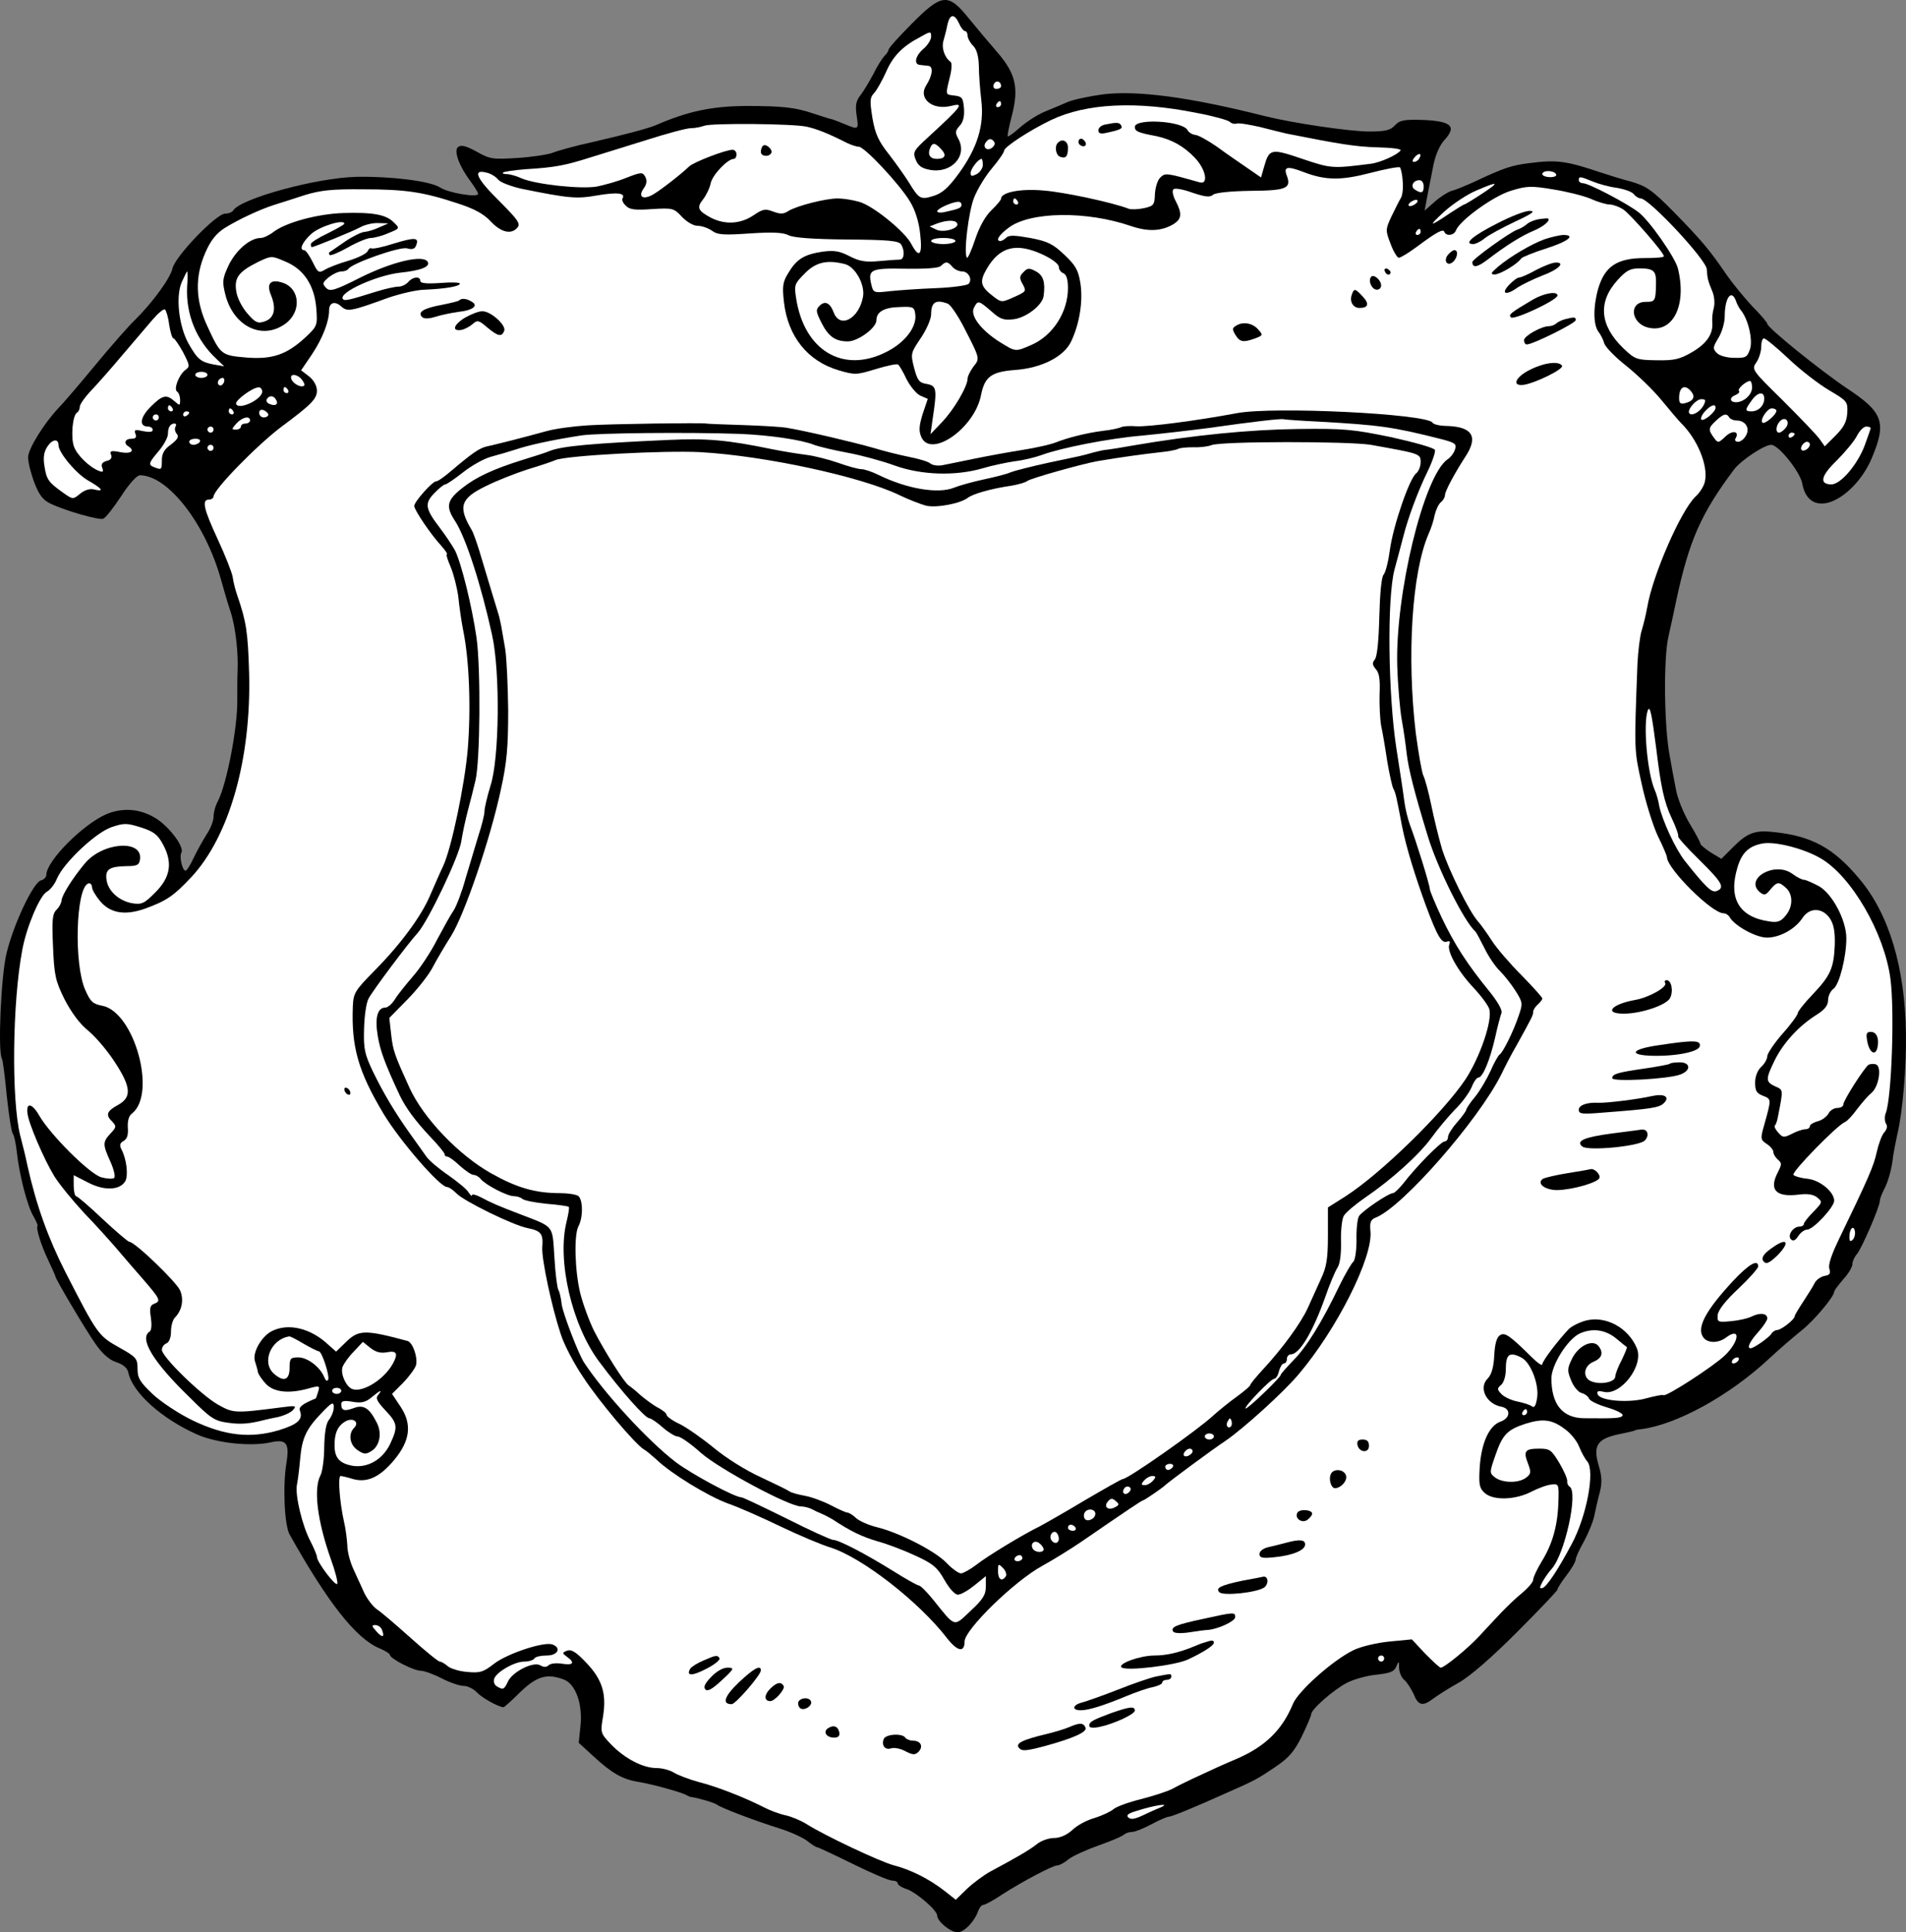 <?xml version="1.0" encoding="UTF-8" standalone="no"?>
<!DOCTYPE svg PUBLIC "-//W3C//DTD SVG 1.1//EN" "http://www.w3.org/Graphics/SVG/1.1/DTD/svg11.dtd">
<svg xmlns:dc="http://purl.org/dc/elements/1.1/" xmlns="http://www.w3.org/2000/svg" version="1.1" xmlns:xl="http://www.w3.org/1999/xlink" viewBox="76.088 163.015 459.824 465.97" width="459.824" height="465.97">
  <rect x="76.088" y="163.015" width="459.824" height="465.97" fill="#808080" stroke="none"/>
  <defs>
    <clipPath id="artboard_clip_path">
      <path d="M 76.088 163.015 L 535.912 163.015 L 535.912 628.985 L 76.088 628.985 Z"/>
    </clipPath>
  </defs>
  <g id="German_16th_C__Frame" stroke="none" stroke-dasharray="none" fill="none" stroke-opacity="1" fill-opacity="1">
    <title>German 16th C. Frame</title>
    <g id="German_16th_C__Frame_Layer_1" clip-path="url(#artboard_clip_path)">
      <title>Layer 1</title>
      <g id="Group_3">
        <g id="Graphic_135">
          <path d="M 296.029 168.762 C 292.948 171.843 290.454 174.631 290.454 174.997 C 290.454 175.291 290.014 176.024 289.427 176.538 C 288.914 177.125 287.667 179.032 286.787 180.866 C 285.833 182.626 284.513 184.9 283.706 185.927 C 282.605 187.321 282.385 188.421 282.752 190.842 C 283.266 194.363 283.266 194.363 279.745 192.896 C 278.351 192.309 277.104 191.869 276.884 191.795 C 276.37 191.722 275.05 191.282 272.116 190.328 C 267.935 188.935 264.927 188.568 255.978 188.568 C 247.836 188.641 242.114 189.815 234.339 193.189 C 232.358 193.996 227.81 195.243 218.934 197.297 C 214.9 198.177 210.645 199.351 209.398 199.864 C 208.225 200.304 204.337 200.891 200.889 201.111 C 194.947 201.478 194.287 201.405 191.06 199.571 C 188.492 198.177 187.319 197.884 186.585 198.471 C 185.485 199.351 186.879 203.165 189.666 206.833 C 190.62 208.153 191.426 209.4 191.426 209.767 C 191.426 210.721 184.238 209.547 182.257 208.227 C 179.91 206.686 170.521 205.513 162.085 205.659 C 152.475 205.879 134.21 210.867 132.376 213.728 C 132.156 214.168 131.203 214.535 130.396 214.535 C 128.269 214.535 118.366 224.805 117.706 227.739 C 117.192 230.086 112.864 236.028 108.61 240.209 C 107.143 241.603 102.815 246.517 99 251.139 C 95.186 255.76 91.225 260.381 90.198 261.408 C 86.604 265.223 82.863 271.311 82.863 273.292 C 82.863 274.465 83.523 277.106 84.33 279.307 C 85.503 282.314 86.384 283.561 88.217 284.441 C 91.885 286.202 99.881 288.476 100.981 288.109 C 101.568 287.889 103.475 285.468 105.309 282.681 C 107.289 279.6 109.123 277.62 109.857 277.62 C 116.679 277.693 125.701 289.356 129.442 302.927 C 130.103 305.347 131.129 308.795 131.716 310.555 C 132.89 314.076 133.624 320.458 133.403 324.933 C 133.33 326.547 133.33 329.701 133.33 331.901 C 133.403 338.65 130.763 352.147 128.635 356.255 C 128.049 357.282 127.608 358.969 127.608 359.996 C 127.608 360.95 126.875 362.857 125.921 364.251 C 125.041 365.644 123.647 368.138 122.84 369.825 C 122.034 371.586 121.153 372.98 120.86 372.98 C 120.053 372.98 119.319 369.532 119.833 368.652 C 120.713 367.331 116.752 362.123 113.451 360.216 C 109.783 358.015 105.676 357.722 101.788 359.336 C 96.14 361.757 87.264 370.632 87.264 374.007 C 87.264 374.52 86.677 375.18 85.943 375.327 C 84.11 375.841 79.342 385.89 77.654 392.932 C 76.334 398.36 75.527 416.699 76.554 418.312 C 76.774 418.679 77.288 422.714 77.728 427.335 C 78.241 431.956 78.828 435.991 79.195 436.431 C 79.488 436.798 79.928 438.778 80.148 440.832 C 80.735 446.26 82.642 453.743 84.11 456.236 C 84.77 457.41 85.283 458.51 85.137 458.657 C 84.696 459.097 86.017 463.352 87.704 466.873 C 88.657 468.853 89.464 470.687 89.464 470.834 C 89.464 471.421 96.8 483.818 99.147 487.119 C 100.834 489.539 102.521 491.006 104.209 491.52 C 105.896 492.107 106.849 492.913 107.069 494.087 C 108.096 498.855 115.138 505.164 123.574 508.905 C 128.342 511.032 136.631 511.912 141.472 510.812 C 145.14 510.005 145.947 511.032 145.213 515.653 C 144.26 521.302 144.7 530.764 145.947 533.038 C 155.116 549.396 161.938 558.125 167.586 560.473 C 168.98 561.059 170.154 561.793 170.154 562.086 C 170.154 562.967 175.875 565.901 177.563 565.901 C 178.369 565.901 180.643 566.708 182.624 567.735 C 184.605 568.762 187.025 569.568 187.979 569.568 C 188.932 569.568 190.326 570.302 191.133 571.109 C 192.307 572.429 196.415 574.703 197.588 574.703 C 197.735 574.703 199.569 573.089 201.623 571.035 C 205.584 567.221 208.078 566.488 212.112 568.028 C 214.9 569.055 216.66 573.823 216.147 579.031 L 215.707 583.286 L 219.154 586.44 C 223.555 590.548 226.27 592.088 229.937 592.675 C 233.458 593.262 240.647 595.242 241.674 595.903 C 242.114 596.123 242.554 596.343 242.774 596.343 C 244.755 596.636 248.423 597.736 249.009 598.177 C 249.89 598.91 258.105 602.064 264.487 604.045 C 266.981 604.852 269.842 606.172 270.869 606.979 C 271.896 607.786 272.923 608.446 273.143 608.446 C 273.436 608.446 277.324 610.28 281.799 612.481 C 286.273 614.681 290.528 616.515 291.335 616.515 C 292.068 616.515 292.655 616.808 292.655 617.175 C 292.655 617.542 293.609 618.202 294.856 618.569 C 297.276 619.449 302.191 623.704 302.191 624.951 C 302.191 626.344 305.419 628.985 307.106 628.985 C 308.719 628.985 311.287 626.271 312.094 623.777 C 312.387 623.043 312.901 622.383 313.267 622.383 C 313.708 622.383 315.762 621.283 317.815 619.889 C 322.73 616.735 330.065 612.847 331.166 612.847 C 331.679 612.847 332.926 612.187 333.953 611.307 C 335.054 610.5 338.281 609.033 341.215 608.006 C 344.149 606.979 346.864 605.805 347.23 605.439 C 347.67 605.072 348.477 604.778 349.211 604.778 C 349.871 604.778 351.925 603.971 353.832 602.944 C 355.739 601.918 357.647 601.111 358.013 601.111 C 358.747 601.111 363.955 598.983 372.611 595.096 C 378.773 592.382 379.579 591.941 383.687 589.154 C 387.062 586.88 388.309 585.413 390.142 581.745 C 391.389 579.178 392.416 576.757 392.416 576.39 C 392.416 575.217 397.771 570.522 400.999 568.835 C 402.686 567.955 405.914 567.074 408.188 566.854 C 411.488 566.488 412.442 566.121 412.956 564.874 C 413.542 563.48 413.616 563.48 413.616 565.241 C 413.689 566.341 414.203 567.661 414.936 568.175 C 415.596 568.762 416.55 570.302 417.137 571.549 C 418.237 574.336 419.337 574.557 421.831 572.649 C 422.785 571.916 425.572 570.155 427.92 568.835 C 430.707 567.294 435.842 562.82 442.077 556.585 C 447.432 551.23 451.833 546.609 451.833 546.315 C 451.833 545.948 452.86 544.408 454.034 542.868 C 455.281 541.254 456.234 539.567 456.234 539.053 C 456.234 538.613 457.115 536.633 458.215 534.725 C 459.242 532.818 460.416 530.031 460.709 528.564 C 461.002 527.096 461.589 524.529 462.029 522.915 C 462.616 520.568 462.543 519.028 461.809 516.534 C 460.342 511.692 461.369 510.005 466.504 508.905 C 468.705 508.465 470.538 508.024 470.538 507.951 C 470.538 507.878 471.199 507.731 472.005 507.658 C 480.588 506.557 493.278 499.589 502.814 490.713 C 505.235 488.439 508.756 485.431 510.663 483.891 C 513.744 481.47 518.585 475.675 518.585 474.502 C 518.585 474.208 519.612 472.888 520.786 471.494 C 522.033 470.174 522.987 468.487 522.987 467.826 C 522.987 467.166 523.5 466.066 524.087 465.406 C 525.187 464.159 529.588 454.036 529.588 452.642 C 529.588 452.202 530.029 450.955 530.615 449.855 C 531.642 447.947 532.523 444.72 532.816 441.712 C 532.963 440.832 533.403 438.411 533.843 436.431 C 535.09 431.296 536.044 420.073 535.897 412.224 C 535.677 396.233 531.789 383.396 524.674 374.96 C 518.439 367.478 513.157 364.617 504.061 363.664 C 499.587 363.15 497.679 363.81 494.305 367.185 L 491.371 370.119 L 488.804 368.579 C 487.483 367.698 486.31 366.745 486.31 366.451 C 486.31 366.158 485.136 363.957 483.669 361.536 C 482.202 359.042 480.735 355.448 480.368 353.174 C 479.928 350.974 479.268 347.379 478.901 345.252 C 477.58 338.503 477.36 321.852 478.607 316.497 C 479.194 313.856 480.074 309.895 480.515 307.695 C 483.595 293.391 486.456 286.862 494.378 276.299 C 496.066 274.025 501.714 270.284 503.401 270.284 C 505.161 270.284 510.37 276.813 510.883 279.6 C 511.543 283.414 513.891 285.102 517.192 284.221 C 521.153 283.121 525.554 278.573 527.681 273.438 C 531.276 264.856 530.395 262.435 521.74 256.714 C 515.284 252.386 502.447 242.043 502.447 241.089 C 502.447 240.796 500.834 238.889 498.853 236.908 C 496.946 234.854 494.158 231.48 492.618 229.279 C 488.657 223.411 486.53 220.917 479.928 214.168 C 474.646 208.813 473.326 207.933 469.658 206.833 C 467.311 206.246 463.937 205.146 462.103 204.559 C 454.034 201.845 451.686 201.478 445.011 202.358 C 440.83 202.872 438.923 203.459 431.661 206.906 C 429.68 207.787 427.26 208.813 426.306 209.034 C 425.352 209.327 423.519 210.501 422.198 211.674 L 419.777 213.802 L 420.438 210.281 C 420.804 208.373 421.465 204.999 421.905 202.798 C 422.418 200.304 423.445 197.957 424.619 196.71 C 427.553 193.482 426.233 192.235 419.411 191.942 C 414.716 191.795 413.762 192.015 412.589 193.262 C 411.488 194.436 410.315 194.73 406.427 194.73 C 401.659 194.73 387.942 192.676 381.413 191.062 C 362.855 186.367 350.311 184.753 342.096 185.78 C 338.868 186.22 335.054 187.027 333.66 187.614 C 332.266 188.201 329.772 189.301 328.085 189.962 C 326.324 190.695 323.757 192.382 322.217 193.703 C 320.75 195.023 319.356 196.05 319.209 195.903 C 319.062 195.756 319.503 193.556 320.163 191.062 C 321.923 184.313 321.19 180.866 316.788 175.731 C 314.808 173.457 311.654 169.716 309.746 167.368 C 304.832 161.28 303.291 161.427 296.029 168.762 Z" fill="black"/>
        </g>
        <g id="Graphic_134">
          <path d="M 307.473 168.689 C 307.913 169.716 308.573 170.523 308.94 170.523 C 309.233 170.523 309.526 171.036 309.526 171.623 C 309.526 172.21 310.113 173.31 310.847 174.044 C 311.727 174.924 312.167 176.538 312.24 178.958 C 312.24 181.012 312.534 184.68 312.827 187.174 C 313.561 193.262 311.874 198.691 307.399 204.852 C 304.832 208.373 303.365 209.62 301.237 210.281 C 298.157 211.234 297.79 211.014 295.296 206.906 C 294.415 205.513 292.362 202.578 290.601 200.304 C 288.034 197.077 287.227 195.316 286.567 191.502 C 285.906 187.321 285.906 186.587 287.007 185.414 C 287.667 184.68 288.914 182.406 289.794 180.499 C 291.481 176.538 293.829 174.19 298.01 171.99 C 300.577 170.523 300.724 170.523 300.724 171.843 C 300.724 172.577 299.917 173.897 298.89 174.777 C 296.909 176.464 296.469 178.518 298.01 178.665 C 298.45 178.738 299.404 178.812 299.99 178.885 C 301.311 178.958 301.091 181.159 299.55 183.58 C 297.496 186.734 301.017 189.668 305.492 188.568 C 308.866 187.688 308.206 188.568 300.137 195.977 C 296.543 199.277 296.249 199.644 296.983 201.478 C 297.57 202.945 298.377 203.605 300.43 203.972 C 305.565 204.926 309.526 200.671 307.326 196.563 C 306.446 194.95 306.519 194.583 307.619 193.336 C 308.499 192.382 308.793 190.988 308.646 189.081 C 308.426 186.661 308.206 186.294 306.446 186.074 C 304.098 185.78 304.172 186.074 305.199 181.746 C 305.712 179.839 305.785 178.225 305.419 177.931 C 303.952 176.904 303.145 174.484 303.731 172.723 C 304.025 171.696 304.465 170.009 304.685 168.836 C 305.272 166.341 306.372 166.268 307.473 168.689 Z" fill="#FFFFFF"/>
        </g>
        <g id="Graphic_133">
          <path d="M 317.595 183.8 C 317.595 184.167 317.082 184.46 316.495 184.46 C 315.835 184.46 315.615 184.02 315.835 183.36 C 316.275 182.259 317.595 182.553 317.595 183.8 Z" fill="#FFFFFF"/>
        </g>
        <g id="Graphic_132">
          <path d="M 317.595 188.128 C 317.595 188.494 317.229 188.861 316.788 188.861 C 316.422 188.861 316.275 188.494 316.495 188.128 C 316.715 187.688 317.082 187.394 317.302 187.394 C 317.449 187.394 317.595 187.688 317.595 188.128 Z" fill="#FFFFFF"/>
        </g>
        <g id="Graphic_131">
          <path d="M 364.835 190.255 C 368.796 190.988 372.391 192.015 372.758 192.382 C 373.198 192.822 373.931 192.969 374.371 192.822 C 374.885 192.602 377.379 193.042 380.02 193.629 C 382.587 194.289 385.521 195.023 386.548 195.243 C 399.458 197.81 403.199 198.397 408.334 198.544 C 411.635 198.617 414.203 198.911 413.983 199.277 C 413.322 200.304 409.141 202.212 406.794 202.505 C 397.551 203.679 397.258 203.679 390.289 201.331 C 382.734 198.764 382.294 198.837 381.047 203.239 L 380.313 205.806 L 377.012 203.532 C 375.178 202.285 371.877 200.011 369.677 198.397 C 367.476 196.857 365.055 195.536 364.395 195.536 C 363.735 195.463 362.855 194.95 362.561 194.363 C 361.314 192.162 349.871 191.502 349.871 193.629 C 349.871 194.656 350.605 195.023 355.006 195.83 C 358.747 196.637 361.681 198.25 364.395 201.111 C 367.036 203.899 367.696 207.64 365.495 206.98 C 357.427 204.706 357.207 204.632 355.959 205.879 C 355.299 206.54 354.786 208.373 354.712 209.84 C 354.639 212.408 354.419 212.701 352.072 213.215 C 350.678 213.508 348.991 213.581 348.404 213.361 C 344.443 211.821 332.706 209.327 327.865 208.96 C 322.217 208.447 317.595 209.4 317.595 210.941 C 317.595 211.234 316.568 212.481 315.321 213.655 C 313.854 215.049 312.387 217.616 311.36 220.697 C 310.48 223.338 309.6 225.318 309.38 225.171 C 308.499 224.291 309.746 214.095 311.067 210.721 C 311.874 208.667 313.781 205.513 315.395 203.605 C 317.009 201.698 318.329 199.791 318.329 199.351 C 318.329 198.471 324.491 194.436 329.699 191.942 C 338.208 187.908 350.238 187.321 364.835 190.255 Z" fill="#FFFFFF"/>
        </g>
        <g id="Graphic_130">
          <path d="M 270.649 193.556 C 273.069 194.069 276.004 195.243 280.332 197.444 C 281.358 197.957 282.752 198.397 283.266 198.397 C 284.659 198.397 293.242 207.566 295.663 211.674 C 296.909 213.728 297.79 216.589 298.083 219.45 C 298.67 224.585 297.863 225.465 295.956 221.87 C 294.415 218.863 286.64 212.555 283.339 211.674 C 281.799 211.234 279.525 210.867 278.204 210.867 C 275.27 210.867 268.375 212.628 266.321 213.875 C 265.147 214.682 264.34 214.682 262.58 214.022 C 260.673 213.288 260.086 213.435 257.812 214.975 C 254.731 217.029 251.063 217.249 247.689 215.562 C 244.461 213.875 244.095 213.068 245.708 211.087 C 246.442 210.134 247.322 208.373 247.542 207.2 C 247.982 205.146 251.65 201.331 253.117 201.331 C 253.484 201.331 253.777 200.818 253.777 200.231 C 253.777 199.644 253.337 199.131 252.824 199.131 C 251.137 199.131 243.361 202.138 242.334 203.165 C 240.354 205.072 235.072 209.18 233.385 210.06 C 231.111 211.234 230.011 210.427 231.331 208.52 C 232.138 207.42 232.211 206.54 231.771 205.659 C 231.111 204.486 230.818 204.486 227.223 205.879 C 225.096 206.76 221.868 207.64 220.035 208.007 C 216.22 208.667 205.364 207.493 201.916 206.026 C 200.669 205.439 199.055 204.999 198.322 204.999 C 197.662 204.999 197.221 204.852 197.441 204.632 C 197.662 204.412 200.082 204.045 202.87 203.825 C 209.985 203.385 212.332 202.945 218.567 200.965 C 221.575 200.011 227.883 198.104 232.505 196.637 C 237.126 195.17 241.747 193.923 242.774 193.923 C 243.801 193.923 245.195 193.629 246.002 193.336 C 247.689 192.676 267.201 192.822 270.649 193.556 Z" fill="#FFFFFF"/>
        </g>
        <g id="Graphic_129">
          <path d="M 315.615 198.471 C 314.368 199.718 312.901 198.544 314.001 197.224 C 314.588 196.49 315.101 196.343 315.688 196.93 C 316.202 197.444 316.202 197.884 315.615 198.471 Z" fill="#FFFFFF"/>
        </g>
        <g id="Graphic_128">
          <path d="M 303.145 198.984 C 304.538 200.451 304.098 201.331 302.118 201.331 C 300.504 201.331 299.844 200.378 300.43 198.837 C 301.017 197.297 301.678 197.37 303.145 198.984 Z" fill="#FFFFFF"/>
        </g>
        <g id="Graphic_127">
          <path d="M 418.457 201.258 C 418.237 201.698 417.65 202.065 417.21 202.065 C 416.77 202.065 416.77 201.625 417.357 200.965 C 418.384 199.718 419.264 200.011 418.457 201.258 Z" fill="#FFFFFF"/>
        </g>
        <g id="Graphic_126">
          <path d="M 313.194 202.798 C 313.194 203.532 312.534 204.559 311.727 204.999 C 310.553 205.586 310.26 205.586 310.26 204.706 C 310.26 203.752 312.094 201.331 312.901 201.331 C 313.047 201.331 313.194 201.992 313.194 202.798 Z" fill="#FFFFFF"/>
        </g>
        <g id="Graphic_125">
          <path d="M 414.496 206.833 C 414.643 208.447 414.423 210.281 413.983 210.867 C 413.616 211.454 412.662 213.435 411.782 215.195 C 410.315 218.35 410.315 218.57 411.562 221.797 C 412.222 223.631 413.176 225.171 413.542 225.171 C 413.983 225.171 415.89 223.998 417.797 222.604 C 422.712 218.936 424.252 218.129 424.545 218.936 C 424.986 220.037 426.893 219.817 427.333 218.57 C 428.286 216.149 436.282 210.354 440.537 209.034 C 444.351 207.86 445.378 207.787 450.659 208.667 C 453.96 209.18 458.068 210.207 459.829 210.941 C 461.589 211.748 463.643 212.334 464.45 212.334 C 465.184 212.334 466.651 212.848 467.678 213.508 C 469.438 214.682 477.507 223.924 477.507 224.805 C 477.507 225.098 475.453 225.245 472.886 225.245 C 466.211 225.245 463.276 227.225 461.663 232.58 C 460.416 236.981 460.416 241.456 461.809 243.143 C 462.249 243.73 462.91 244.977 463.13 245.857 C 463.423 246.738 465.844 249.232 468.485 251.285 C 471.125 253.413 474.94 257.08 476.92 259.501 C 478.901 261.922 481.028 264.416 481.615 265.003 C 485.649 268.964 488.217 275.346 487.41 279.087 C 487.19 280.187 486.163 281.874 485.136 282.754 C 481.541 286.202 474.72 301.9 473.473 309.529 C 473.179 311.142 472.592 313.636 472.152 315.03 C 471.712 316.424 471.272 320.091 471.125 323.099 C 470.318 344.298 470.318 343.785 472.152 352.074 C 473.106 356.475 474.866 362.123 476.04 364.617 C 477.287 367.111 478.241 369.385 478.241 369.752 C 478.387 372.613 489.097 383.249 491.884 383.249 C 492.398 383.249 493.131 383.689 493.425 384.276 C 494.672 386.33 499.733 389.118 502.374 389.118 C 505.455 389.118 509.196 387.064 510.957 384.35 C 512.644 381.782 515.798 381.856 517.558 384.496 C 518.512 385.963 518.805 387.724 518.732 390.805 C 518.512 396.453 517.705 398.287 513.377 402.835 C 511.397 404.889 509.783 406.943 509.783 407.383 C 509.783 407.75 508.169 410.024 506.115 412.297 C 504.135 414.571 502.447 417.065 502.447 417.726 C 502.447 418.386 501.787 419.56 500.98 420.293 C 500.1 421.1 499.513 422.567 499.513 424.107 C 499.513 426.088 499.88 426.675 501.42 427.262 C 503.474 428.069 503.474 427.995 501.64 434.524 C 500.76 437.605 500.834 437.898 502.301 438.852 C 503.181 439.438 503.914 440.319 503.914 440.832 C 503.914 441.346 504.428 442.153 505.015 442.666 C 505.968 443.473 505.968 443.766 505.015 445.674 C 502.814 449.855 504.428 451.762 509.93 451.102 C 512.13 450.808 513.524 451.028 514.477 451.762 C 515.798 452.862 515.798 452.936 513.524 455.283 C 512.277 456.53 511.25 457.85 511.25 458.217 C 511.25 458.51 510.81 458.804 510.223 458.804 C 508.683 458.804 507.215 460.931 508.169 461.885 C 508.683 462.398 509.196 462.178 509.93 461.078 C 510.443 460.271 511.397 459.537 512.057 459.537 C 513.524 459.537 518.585 454.109 518.585 452.569 C 518.585 450.442 515.211 447.654 512.277 447.287 C 510.663 447.141 509.123 446.7 508.756 446.334 C 508.169 445.747 519.319 434.304 521.226 433.57 C 521.666 433.423 523.06 431.956 524.16 430.416 C 525.334 428.875 526.874 427.115 527.608 426.528 C 529.368 425.061 530.102 420.293 528.708 419.706 C 528.121 419.486 527.314 419.56 526.874 419.78 C 525.847 420.513 520.786 428.362 520.786 429.389 C 520.786 429.829 520.126 430.196 519.319 430.196 C 518.585 430.196 517.558 430.783 517.192 431.59 C 516.751 432.323 515.578 433.203 514.551 433.423 C 513.524 433.717 512.717 434.23 512.717 434.597 C 512.717 435.037 512.203 435.331 511.617 435.331 C 510.957 435.331 509.489 435.844 508.389 436.431 C 506.482 437.385 506.188 437.385 505.088 436.137 C 504.428 435.404 504.061 434.67 504.281 434.45 C 504.501 434.23 504.868 433.277 505.015 432.323 C 506.335 425.575 506.335 425.868 504.355 424.988 C 502.007 423.887 502.007 423.301 504.208 418.753 C 506.262 414.571 510.003 410.464 514.184 407.823 C 516.311 406.502 517.118 405.476 517.118 404.155 C 517.118 403.202 517.705 401.955 518.439 401.441 C 519.832 400.414 521.519 393.812 521.519 389.264 C 521.519 384.936 518.145 378.555 514.918 376.721 C 513.377 375.914 511.763 375.18 511.323 375.18 C 510.81 375.18 509.563 374.52 508.462 373.713 C 504.208 370.632 496.799 374.96 500.687 378.188 C 501.714 378.995 502.081 378.921 503.181 377.528 C 504.795 375.62 505.235 375.547 506.995 377.161 C 508.683 378.701 508.683 381.709 506.849 383.836 C 505.748 385.23 504.868 385.523 503.034 385.23 C 495.625 384.203 492.985 379.655 495.259 372.173 C 496.286 368.725 497.899 367.111 501.127 366.451 C 504.135 365.791 511.25 367.625 515.284 369.972 C 522.766 374.3 530.689 388.017 532.156 399.02 C 533.183 406.869 532.449 427.555 531.056 431.37 C 530.689 432.176 530.762 433.35 531.056 433.937 C 531.496 434.524 531.349 435.331 530.689 436.064 C 530.102 436.651 529.295 438.852 528.855 440.832 C 528.121 444.206 526.948 446.921 519.539 462.252 C 517.925 465.626 517.118 468.046 517.412 468.927 C 517.778 470.1 517.558 470.467 516.311 470.687 C 515.431 470.834 514.331 471.567 513.891 472.374 C 513.524 473.181 512.203 475.235 511.103 476.922 C 510.003 478.61 509.049 480.15 509.049 480.443 C 509.049 481.177 505.895 483.671 504.868 483.744 C 504.355 483.744 503.694 484.184 503.401 484.698 C 502.814 485.578 499.22 488.146 498.413 488.146 C 497.459 488.146 498.193 486.532 500.247 484.258 C 501.494 482.864 502.447 481.397 502.447 480.957 C 502.447 479.71 500.76 479.49 498.78 480.443 C 497.753 480.957 495.479 481.47 493.645 481.617 C 490.491 481.91 490.344 481.837 490.491 480.077 C 490.637 478.903 492.398 476.629 495.479 473.768 C 498.12 471.274 500.247 468.853 500.247 468.413 C 500.247 466.579 498.046 467.826 494.305 471.788 C 487.483 479.123 485.209 483.377 487.116 485.651 C 488.217 486.972 490.711 486.899 492.471 485.578 C 496.066 482.864 495.772 486.458 492.178 489.906 C 489.39 492.547 477.874 500.029 477.36 499.442 C 477.14 499.295 475.38 499.662 473.399 500.176 C 469.145 501.423 462.029 500.836 461.516 499.222 C 461.296 498.488 461.589 498.342 462.91 498.635 C 467.017 499.735 472.739 492.327 470.979 488.146 C 468.925 483.157 463.423 480.223 458.655 481.47 C 457.041 481.91 455.207 482.864 454.547 483.524 C 451.906 486.312 448.165 491.226 448.165 492.033 C 448.165 492.473 446.992 491.666 445.598 490.273 C 440.243 484.991 439.143 484.258 437.969 484.991 C 437.162 485.505 436.722 487.045 436.576 489.906 C 436.429 492.767 435.915 494.527 434.962 495.481 C 432.761 497.682 434.668 501.569 438.263 502.229 C 440.61 502.67 440.537 504.944 438.116 505.824 C 435.329 506.777 433.421 511.032 433.055 517.047 C 432.834 521.008 432.981 521.888 434.302 523.062 C 436.355 524.896 441.71 524.749 445.598 522.695 C 447.212 521.888 449.339 521.081 450.366 521.008 C 452.127 520.788 452.2 520.935 452.053 525.116 C 451.906 530.764 450.659 535.312 448.019 539.567 C 446.918 541.4 445.965 543.381 445.965 543.968 C 445.965 544.555 444.718 545.948 443.251 547.196 C 441.784 548.369 439.51 550.57 438.189 551.963 C 436.869 553.357 434.522 555.851 432.981 557.538 C 430.194 560.546 424.545 565.167 423.665 565.167 C 423.372 565.167 421.758 563.627 419.924 561.793 L 416.697 558.345 L 411.342 558.859 C 408.334 559.152 404.52 560.032 402.686 560.913 C 397.771 563.26 389.336 570.742 388.015 573.896 C 385.374 580.278 381.267 584.239 374.225 587.247 C 370.924 588.64 369.823 589.154 363.808 591.941 C 362.415 592.602 360.287 593.629 359.114 594.289 C 357.94 594.949 354.492 596.049 351.412 596.856 C 348.404 597.59 345.397 598.69 344.736 599.277 C 344.076 599.864 342.022 600.817 340.188 601.404 C 338.281 601.918 335.861 603.238 334.76 604.338 C 333.44 605.512 331.826 606.245 330.359 606.245 C 329.112 606.245 327.205 606.906 326.251 607.712 C 324.491 609.106 321.483 610.867 315.028 614.314 C 313.414 615.195 310.847 617.102 309.38 618.496 L 306.666 621.136 L 303.878 618.936 C 300.284 616.148 295.809 613.874 291.775 612.847 C 288.4 611.967 274.903 605.585 270.649 602.871 C 269.255 601.991 266.908 601.037 265.514 600.744 C 264.12 600.451 261.773 599.57 260.379 598.837 C 255.758 596.489 249.083 593.849 244.681 592.748 C 242.261 592.088 239.62 591.061 238.666 590.474 C 237.713 589.888 235.879 589.374 234.485 589.374 C 231.184 589.374 226.856 587.1 223.555 583.726 C 220.915 580.938 220.915 580.865 221.575 576.904 C 222.455 571.402 221.355 567.955 217.467 563.92 C 215.12 561.426 213.946 560.693 212.919 561.059 C 211.672 561.573 211.672 561.646 212.846 562.526 C 214.9 563.994 214.386 564.654 211.672 564.214 C 210.352 563.994 208.885 564.14 208.445 564.58 C 207.931 565.094 207.271 565.094 206.391 564.58 C 204.704 563.627 199.642 566.194 198.615 568.542 C 197.735 570.449 197.441 570.595 195.901 569.642 C 195.314 569.275 195.094 568.468 195.314 567.808 C 195.974 566.121 200.229 563.7 202.576 563.7 C 203.677 563.7 204.777 563.333 204.997 562.967 C 205.217 562.526 206.611 562.233 208.004 562.233 C 210.645 562.233 211.599 560.399 209.398 559.592 C 207.418 558.785 198.615 561.72 195.388 564.14 C 192.673 566.268 191.867 566.488 188.786 566.194 C 186.879 566.047 184.751 565.387 184.091 564.8 C 183.431 564.214 182.551 563.7 182.184 563.7 C 181.817 563.7 178.663 561.133 175.142 557.979 C 171.694 554.898 168.027 551.743 167 551.083 C 166.046 550.423 164.652 548.589 163.919 547.049 C 163.259 545.508 162.012 542.941 161.278 541.254 C 160.544 539.64 159.884 537.146 159.884 535.752 C 159.811 534.359 159.517 531.791 159.077 529.957 C 158.05 525.409 157.537 518.954 158.27 518.954 C 158.564 518.954 159.884 519.248 161.278 519.688 C 164.726 520.641 167.806 519.174 171.254 514.993 C 175.069 510.372 175.509 506.411 172.721 502.229 L 170.667 499.149 L 173.381 496.435 C 174.848 494.894 176.242 492.987 176.462 492.18 C 176.902 490.273 175.655 486.752 174.408 486.385 C 164.065 483.598 162.598 483.671 159.517 486.678 L 157.17 488.952 L 155.19 487.192 C 151.082 483.377 145.874 482.057 141.912 483.891 C 139.272 485.065 136.924 489.172 137.585 491.226 C 137.878 492.18 138.245 493.354 138.318 493.94 C 138.465 494.527 139.345 495.774 140.299 496.801 C 142.279 498.782 145.874 499.149 150.568 497.828 C 153.209 497.095 153.282 497.168 152.842 498.635 C 152.549 499.515 152.329 500.249 152.255 500.249 C 149.175 501.496 148.074 502.303 148.441 503.183 C 149.248 505.31 147.928 506.484 143.453 507.878 C 136.558 509.932 130.396 509.271 122.694 505.604 C 119.319 503.99 114.992 501.129 112.938 499.222 C 109.857 496.288 109.27 495.334 109.27 493.134 C 109.27 490.566 108.977 490.273 104.795 487.925 C 99.807 485.138 99.514 484.698 91.885 469.807 C 87.704 461.591 84.843 453.669 82.716 444.133 C 82.349 442.299 81.542 438.998 80.955 436.798 C 78.828 428.215 79.048 404.815 81.469 392.052 C 82.496 386.477 85.723 378.921 87.41 378.041 C 88.217 377.601 89.318 376.207 89.831 374.887 C 91.445 371.072 99.147 363.81 102.962 362.49 C 106.042 361.463 106.629 361.463 110.15 362.563 C 113.304 363.59 114.185 364.324 115.505 366.818 C 117.779 371.146 117.192 374.594 113.525 378.261 C 110.884 380.902 110.297 381.195 107.95 380.829 C 104.795 380.242 102.155 377.894 101.788 375.18 C 101.421 372.613 102.521 371.953 106.703 371.879 C 109.123 371.879 109.71 371.586 109.857 370.266 C 110.59 365.351 100.761 366.084 96.506 371.293 C 93.572 374.814 91.005 378.921 90.931 380.168 C 90.931 380.682 90.418 381.709 89.758 382.369 C 88.731 383.323 88.584 384.79 88.878 391.245 C 89.171 398.287 89.464 399.534 91.665 404.008 C 93.352 407.236 95.333 409.95 97.46 411.637 C 99.22 413.104 102.155 416.552 103.915 419.339 C 107.73 425.208 107.876 427.628 104.575 429.462 C 101.861 430.929 101.494 431.883 103.108 433.423 C 104.209 434.597 104.209 434.817 102.741 436.358 C 100.834 438.411 100.834 438.998 102.741 443.18 C 103.548 445.013 103.988 446.774 103.622 447.067 C 103.328 447.361 101.935 447.287 100.541 446.921 C 97.68 446.114 88.144 436.578 85.503 431.956 C 83.816 429.022 82.349 428.802 82.716 431.516 C 83.009 434.01 86.677 442.519 89.171 446.627 C 90.345 448.534 93.646 452.569 96.433 455.576 C 99.294 458.51 102.741 462.398 104.209 464.085 C 105.676 465.846 108.61 469.22 110.664 471.567 C 114.772 476.336 114.992 476.776 113.231 477.436 C 112.277 477.803 112.131 478.536 112.498 480.81 C 112.718 482.424 112.644 483.818 112.204 484.111 C 109.563 485.725 113.011 491.446 121.814 499.955 C 126.948 505.09 127.829 505.677 131.203 506.117 C 134.284 506.557 136.411 506.337 140.079 505.384 C 140.299 505.31 141.692 505.017 143.16 504.724 C 144.7 504.357 146.314 503.623 146.827 502.963 C 147.707 502.009 147.341 501.936 144.113 502.376 C 132.67 503.843 132.45 503.843 128.635 501.716 C 124.454 499.295 115.138 490.199 115.138 488.512 C 115.138 487.852 115.652 487.192 116.239 486.972 C 116.899 486.678 117.339 485.578 117.339 484.111 C 117.339 482.717 117.779 481.177 118.366 480.663 C 119.98 478.976 120.493 476.409 119.54 474.208 C 118.733 472.228 108.61 462.472 107.289 462.472 C 106.996 462.472 104.062 459.978 100.834 456.97 C 97.68 453.963 94.746 451.469 94.452 451.469 C 94.159 451.469 93.866 450.295 93.866 448.901 L 93.866 446.407 L 97.313 448.168 C 101.201 450.221 105.089 450.075 106.336 447.801 C 107.069 446.407 106.629 442.519 105.382 440.172 C 104.869 439.145 105.015 438.632 105.969 438.118 C 106.776 437.605 107.069 436.651 106.923 434.89 C 106.849 433.277 107.143 432.103 107.95 431.516 C 113.965 426.748 108.463 407.016 100.761 405.549 C 98.487 405.109 97.9 404.595 96.653 401.735 C 93.866 395.499 94.379 377.088 97.387 376.061 C 97.827 375.914 98.267 376.281 98.267 376.868 C 98.267 377.528 99.147 378.995 100.174 380.242 C 102.668 383.249 106.189 383.836 111.03 382.149 C 116.239 380.242 117.926 379.141 122.254 374.52 C 131.423 364.691 136.704 346.059 136.191 325.446 C 135.897 315.47 135.531 312.976 133.33 306.594 C 132.89 305.347 132.376 303.367 132.23 302.193 C 132.01 300.946 130.396 296.912 128.635 293.097 C 125.261 285.835 124.674 283.488 126.508 283.488 C 127.095 283.488 127.608 283.121 127.608 282.754 C 127.608 281.067 138.171 270.284 144.04 265.883 C 151.155 260.601 152.549 259.208 152.549 257.227 C 152.549 256.053 151.815 254.733 150.642 253.779 L 148.734 252.312 L 151.375 248.425 C 153.869 244.684 155.483 240.576 155.483 237.862 C 155.483 235.954 156.877 235.514 158.417 236.908 C 159.884 238.228 160.618 238.155 169.86 234.781 C 172.721 233.827 176.682 232.874 178.663 232.874 C 183.578 232.654 187.025 232.067 187.025 231.406 C 187.025 231.113 184.898 231.04 182.257 231.26 C 178.956 231.48 177.489 231.333 177.489 230.746 C 177.489 229.573 175.655 229.719 174.555 231.04 C 174.042 231.627 173.015 232.14 172.208 232.14 C 171.401 232.14 169.053 232.654 166.926 233.314 C 159.884 235.514 159.151 235.661 158.784 235.074 C 157.83 233.534 166.853 229.426 172.648 228.766 C 177.709 228.252 179.983 227.299 179.25 226.125 C 178.149 224.365 170.741 226.125 163.185 229.866 C 156.657 233.167 155.703 233.387 154.749 232.433 C 153.796 231.406 153.869 231.186 155.41 229.866 C 156.363 229.133 157.684 228.472 158.491 228.472 C 159.224 228.472 159.958 228.179 160.178 227.812 C 161.058 226.492 172.428 222.457 174.262 222.897 C 175.509 223.264 176.169 223.044 176.462 222.237 C 177.269 220.257 176.242 220.183 171.181 221.724 C 168.467 222.604 165.973 223.118 165.679 222.897 C 165.386 222.751 165.019 223.044 164.799 223.558 C 164.579 224.144 162.525 225.171 160.104 225.905 C 157.757 226.565 155.19 227.592 154.383 228.106 C 152.989 228.912 152.769 228.766 151.522 226.198 C 150.715 224.585 149.835 223.338 149.468 223.338 C 148.148 223.338 149.028 221.357 151.228 219.376 C 153.356 217.543 159.151 215.782 159.151 216.956 C 159.151 217.176 157.317 218.203 155.116 219.303 C 152.916 220.33 151.082 221.504 151.082 221.87 C 151.082 222.311 151.155 222.604 151.302 222.604 C 151.889 222.604 161.205 218.79 162.965 217.836 C 163.992 217.249 165.973 216.736 167.366 216.809 L 169.787 216.882 L 167.586 217.836 C 166.413 218.423 164.799 218.863 164.065 218.936 C 163.332 218.936 161.131 220.037 159.297 221.284 C 157.39 222.604 155.703 223.778 155.556 223.851 C 155.41 223.998 155.41 224.291 155.63 224.511 C 155.85 224.731 157.83 223.924 160.031 222.677 C 162.232 221.43 164.726 220.403 165.532 220.403 C 166.339 220.403 168.32 219.89 169.787 219.23 C 172.574 218.129 172.574 218.056 171.107 216.662 C 169.274 214.755 166.046 214.168 158.857 214.388 C 152.622 214.608 144.993 216.662 141.986 219.01 C 141.032 219.743 139.639 220.403 138.978 220.403 C 136.411 220.403 133.037 223.338 131.276 226.932 C 129.736 230.233 129.662 230.893 130.469 234.121 C 132.45 241.749 139.345 245.124 144.92 241.089 C 148.881 238.228 148.514 232.58 144.26 231.186 C 141.326 230.233 140.299 231.406 141.472 234.194 C 142.793 237.422 142.279 239.696 140.005 240.502 C 138.318 241.089 137.731 240.869 135.824 238.669 C 134.577 237.275 133.33 234.928 133.11 233.387 C 132.523 230.013 133.624 228.546 138.318 226.198 C 141.546 224.658 141.619 224.658 144.847 226.052 C 149.395 227.886 151.962 231.847 152.402 237.422 C 152.696 241.456 152.622 241.676 149.908 244.243 C 145.36 248.498 141.839 249.745 135.531 249.232 C 129.442 248.718 129.296 248.571 126.141 241.749 C 123.207 235.514 123.061 229.793 125.628 223.924 C 126.948 220.917 128.269 219.303 130.323 217.983 C 133.77 215.855 138.832 213.508 142.279 212.408 C 143.673 211.968 146.974 210.941 149.615 210.06 C 153.429 208.887 156.29 208.593 163.625 208.667 C 174.042 208.667 178.223 209.327 186.438 212.041 C 190.546 213.361 192.82 214.608 194.507 216.442 C 197.001 219.083 199.495 219.67 200.962 217.836 C 201.696 216.956 200.962 215.929 196.635 211.601 C 191.06 206.099 189.959 203.752 193.407 204.632 C 194.507 204.852 195.754 205.659 196.268 206.319 C 196.781 206.98 199.275 207.933 201.843 208.52 C 213.433 210.867 215.193 211.014 220.181 210.134 C 224.949 209.327 227.077 209.547 226.27 210.867 C 226.05 211.234 226.416 212.041 227.077 212.628 C 227.957 213.581 229.35 213.728 233.385 213.435 C 238.373 213.141 238.666 213.215 240.574 215.269 C 241.747 216.516 243.361 217.469 244.388 217.469 C 245.342 217.469 246.882 217.983 247.836 218.643 C 249.229 219.67 250.696 219.743 257.078 219.303 C 262.58 218.936 265.074 219.083 266.321 219.743 C 267.495 220.33 272.043 220.697 280.405 220.77 C 290.234 220.844 292.875 221.064 293.462 221.944 C 294.415 223.411 294.269 225.538 293.242 225.612 C 292.728 225.612 290.454 225.758 288.18 225.978 C 284.953 226.272 283.486 226.052 281.065 224.805 C 278.644 223.558 277.397 223.338 274.537 223.704 C 270.135 224.365 268.301 225.465 266.321 228.766 C 264.927 230.966 264.78 231.993 265.221 235.881 C 266.174 244.17 270.942 250.112 278.424 252.312 C 282.385 253.486 282.752 253.413 287.373 252.019 C 290.014 251.212 292.435 250.699 292.728 250.919 C 293.022 251.065 293.975 252.679 294.782 254.44 C 295.663 256.127 297.13 257.961 298.083 258.401 L 299.917 259.208 L 298.67 262.875 C 297.79 265.81 297.716 266.91 298.377 268.45 C 300.724 273.585 311.214 266.25 312.754 258.327 C 313.634 253.853 315.248 252.679 320.896 252.239 C 327.351 251.799 332.853 249.011 334.54 245.27 C 336.521 241.089 337.401 235.661 336.741 231.333 C 336.227 228.106 335.567 227.005 332.853 224.438 C 330.139 221.87 328.892 221.21 324.637 220.403 C 320.97 219.743 319.503 219.67 318.842 220.33 C 318.402 220.77 317.742 221.137 317.449 221.137 C 316.202 221.137 317.009 219.743 319.356 217.983 C 324.491 214.022 338.134 213.802 348.991 217.543 C 353.099 218.936 356.326 218.79 359.26 217.029 C 361.168 215.782 361.314 214.535 359.701 211.454 C 359.04 210.207 358.82 208.96 359.187 208.667 C 359.48 208.3 361.534 208.667 363.735 209.474 C 366.816 210.501 367.99 210.647 368.723 209.987 C 369.31 209.474 372.978 209.107 377.819 209.034 C 386.548 208.96 387.722 208.447 386.475 205.219 C 385.741 203.165 386.695 203.018 390.729 204.559 C 395.937 206.54 399.678 206.54 406.72 204.706 C 410.388 203.752 413.542 203.165 413.836 203.385 C 414.056 203.679 414.423 205.219 414.496 206.833 Z" fill="#FFFFFF"/>
        </g>
        <g id="Graphic_124">
          <path d="M 451.466 204.999 C 451.76 205.439 451.1 205.733 450.073 205.733 C 449.046 205.733 448.165 205.366 448.165 204.999 C 448.165 204.559 448.826 204.266 449.559 204.266 C 450.366 204.266 451.246 204.559 451.466 204.999 Z" fill="#FFFFFF"/>
        </g>
        <g id="Graphic_123">
          <path d="M 460.269 206.76 C 461.663 207.346 464.303 208.08 466.064 208.3 C 467.898 208.593 469.805 209.254 470.245 209.84 C 470.685 210.427 471.492 210.867 471.932 210.867 C 473.986 210.941 487.777 225.685 487.85 227.959 C 487.997 230.233 488.143 230.746 489.17 233.24 C 489.684 234.414 489.831 236.175 489.537 237.275 C 489.244 238.302 489.097 239.769 489.17 240.649 C 489.464 243.51 487.85 245.857 484.329 247.911 C 481.321 249.672 480.001 249.965 475.747 249.892 C 470.905 249.818 470.538 249.672 467.751 247.031 C 462.029 241.529 461.516 235.881 466.284 230.6 C 468.411 228.252 469.365 227.739 471.565 227.739 C 475.086 227.739 475.673 228.326 475.6 231.406 C 475.526 235.661 475.38 235.808 473.106 235.808 C 468.925 235.808 469.512 241.089 473.839 242.043 C 479.708 243.363 483.082 236.615 480.881 227.739 C 480.221 225.098 473.986 216.149 471.345 214.168 C 468.338 211.894 459.315 207.2 457.995 207.2 C 457.408 207.2 456.968 206.833 456.968 206.466 C 456.968 205.513 457.261 205.513 460.269 206.76 Z" fill="#FFFFFF"/>
        </g>
        <g id="Graphic_122">
          <path d="M 419.557 207.933 C 419.557 209.547 419.044 209.767 417.43 208.74 C 416.256 208.007 416.99 206.466 418.53 206.466 C 419.117 206.466 419.557 207.126 419.557 207.933 Z" fill="#FFFFFF"/>
        </g>
        <g id="Graphic_121">
          <path d="M 433.568 209.767 C 431.441 211.161 429.534 212.334 429.313 212.334 C 429.167 212.334 427.626 213.288 425.939 214.388 C 420.878 217.836 420.438 217.763 424.545 214.022 C 426.673 212.114 430.12 209.84 432.248 208.96 C 437.676 206.613 438.043 206.833 433.568 209.767 Z" fill="#FFFFFF"/>
        </g>
        <g id="Graphic_120">
          <path d="M 321.63 211.601 C 321.85 211.968 321.703 212.334 321.336 212.334 C 320.896 212.334 320.529 211.968 320.529 211.601 C 320.529 211.161 320.676 210.867 320.823 210.867 C 321.043 210.867 321.41 211.161 321.63 211.601 Z" fill="#FFFFFF"/>
        </g>
        <g id="Graphic_119">
          <path d="M 417.357 212.334 C 416.77 212.701 416.11 212.848 415.963 212.628 C 415.743 212.408 416.036 211.968 416.623 211.601 C 417.21 211.234 417.87 211.087 418.017 211.308 C 418.237 211.528 417.944 211.968 417.357 212.334 Z" fill="#FFFFFF"/>
        </g>
        <g id="Graphic_118">
          <path d="M 308.059 212.334 C 308.059 213.141 307.546 213.361 304.245 214.095 C 303.071 214.388 302.191 214.315 302.191 213.948 C 302.191 213.361 305.492 211.821 307.179 211.674 C 307.619 211.601 308.059 211.968 308.059 212.334 Z" fill="#FFFFFF"/>
        </g>
        <g id="Graphic_117">
          <path d="M 306.959 216.809 C 307.766 217.983 303.878 219.23 302.044 218.423 L 300.357 217.616 L 302.044 216.956 C 304.392 216.076 306.519 216.002 306.959 216.809 Z" fill="#FFFFFF"/>
        </g>
        <g id="Graphic_116">
          <path d="M 418.824 218.936 C 418.824 219.303 418.457 219.67 418.017 219.67 C 417.65 219.67 417.503 219.303 417.724 218.936 C 417.944 218.496 418.31 218.203 418.53 218.203 C 418.677 218.203 418.824 218.496 418.824 218.936 Z" fill="#FFFFFF"/>
        </g>
        <g id="Graphic_115">
          <path d="M 306.592 221.137 C 306.592 221.504 305.272 221.87 303.658 221.87 C 302.044 221.87 300.724 221.504 300.724 221.137 C 300.724 220.697 302.044 220.403 303.658 220.403 C 305.272 220.403 306.592 220.697 306.592 221.137 Z" fill="#FFFFFF"/>
        </g>
        <g id="Graphic_114">
          <path d="M 327.718 224.438 C 329.919 225.465 331.533 226.712 331.533 227.372 C 331.533 228.032 332.046 228.692 332.633 228.912 C 333.366 229.206 333.733 230.38 333.733 232.507 C 333.733 238.228 330.139 243.877 325.004 246.151 C 320.97 247.911 321.19 247.911 317.155 245.417 C 312.681 242.556 310.04 239.035 311.067 237.201 C 312.02 235.368 312.167 235.441 315.248 238.082 C 317.449 240.062 318.256 240.282 320.75 239.989 C 323.757 239.549 327.645 236.541 327.865 234.341 C 328.305 231.113 327.792 229.426 326.031 228.472 C 324.417 227.592 323.977 227.592 323.024 228.619 C 322.07 229.499 321.997 230.086 322.657 231.26 C 323.757 233.314 323.83 233.24 320.603 234.707 C 317.815 235.954 317.669 235.954 315.908 234.634 C 312.607 232.14 312.314 231.04 314.074 227.959 C 317.229 222.457 321.263 221.43 327.718 224.438 Z" fill="#FFFFFF"/>
        </g>
        <g id="Graphic_113">
          <path d="M 279.965 226.712 C 282.459 227.372 284.806 231.7 284.293 234.561 C 283.339 239.842 278.791 242.336 277.251 238.448 C 276.37 236.028 275.123 235.441 273.803 236.761 C 272.849 237.715 272.923 238.155 274.243 240.796 C 275.93 244.17 277.617 245.344 280.625 245.344 C 283.119 245.344 287.52 242.043 287.52 240.282 C 287.52 238.228 289.354 237.128 293.168 237.055 C 296.469 236.908 296.689 237.055 296.909 238.889 C 297.276 241.969 294.269 245.784 289.721 247.984 C 279.378 253.119 270.062 247.471 268.155 234.928 C 267.641 231.7 267.788 231.406 270.282 228.912 C 272.923 226.198 275.71 225.612 279.965 226.712 Z" fill="#FFFFFF"/>
        </g>
        <g id="Graphic_112">
          <path d="M 305.859 227.372 C 306.372 227.959 307.399 228.472 308.206 228.472 C 309.746 228.472 310.773 230.453 309.746 231.48 C 309.38 231.847 305.785 232.36 301.751 232.507 C 297.79 232.654 292.802 233.02 290.674 233.24 C 287.007 233.68 286.787 233.607 286.347 231.847 C 285.393 227.959 286.053 227.665 294.489 227.812 C 299.55 227.886 302.558 227.665 303.071 227.152 C 304.245 225.978 304.758 226.052 305.859 227.372 Z" fill="#FFFFFF"/>
        </g>
        <g id="Graphic_111">
          <path d="M 121.227 232.287 C 120.933 238.889 123.501 245.124 128.342 249.598 L 130.176 251.359 L 127.682 250.919 C 124.528 250.332 123.721 249.672 121.52 245.784 C 119.246 241.603 118.439 234.634 119.906 231.113 C 120.567 229.646 121.153 228.472 121.227 228.472 C 121.373 228.472 121.373 230.233 121.227 232.287 Z" fill="#FFFFFF"/>
        </g>
        <g id="Graphic_110">
          <path d="M 494.892 235.588 C 495.112 236.321 495.699 237.422 496.212 238.008 C 497.899 240.209 499 245.05 498.266 247.251 C 497.606 249.158 497.239 249.378 494.452 249.305 C 492.765 249.305 490.858 248.791 490.271 248.131 C 489.244 247.104 489.317 246.738 490.637 244.537 C 491.518 243.143 492.178 240.796 492.178 239.329 C 492.178 234.854 493.792 232.58 494.892 235.588 Z" fill="#FFFFFF"/>
        </g>
        <g id="Graphic_109">
          <path d="M 304.758 236.248 C 305.419 236.541 307.179 239.109 308.646 241.969 C 312.534 249.525 312.534 249.452 310.92 251.432 C 310.187 252.459 309.526 253.706 309.526 254.293 C 309.526 256.2 306.152 261.922 303.365 264.783 L 300.577 267.717 L 301.091 264.049 C 302.191 256.787 302.044 256.053 299.697 255.613 C 297.79 255.32 297.423 254.733 296.616 251.726 C 295.736 248.278 295.809 248.131 298.23 244.537 C 299.624 242.483 300.724 239.916 300.724 238.815 C 300.724 235.881 301.824 235.148 304.758 236.248 Z" fill="#FFFFFF"/>
        </g>
        <g id="Graphic_108">
          <path d="M 116.899 241.309 C 117.192 243.143 117.632 244.61 117.926 244.61 C 118.219 244.61 119.246 246.151 120.273 247.984 C 121.887 251.139 121.96 251.432 120.787 252.239 C 119.246 253.413 117.926 256.86 118.806 257.447 C 119.246 257.741 119.54 258.621 119.54 259.428 C 119.54 260.895 119.466 260.895 118.219 259.795 C 116.239 258.034 115.285 258.254 112.424 261.115 C 109.857 263.682 109.563 265.883 111.837 265.883 C 112.424 265.883 112.938 266.25 112.938 266.69 C 112.938 267.203 112.131 267.277 110.59 266.983 C 108.683 266.543 108.39 266.616 108.757 267.643 C 109.123 268.45 108.83 268.817 107.803 268.817 C 106.262 268.817 105.822 269.917 107.069 270.651 C 108.757 271.751 107.656 272.558 105.089 272.045 C 102.888 271.604 102.521 271.751 102.888 272.705 C 103.182 273.438 102.815 273.952 101.788 274.172 C 100.761 274.465 100.394 274.979 100.761 275.859 C 101.128 276.739 100.908 276.959 100.027 276.593 C 97.68 275.712 94.673 272.778 93.939 270.724 C 93.132 268.524 93.572 263.169 94.673 262.509 C 95.039 262.289 95.333 261.702 95.333 261.115 C 95.333 260.528 96.58 258.768 98.12 257.154 C 99.587 255.613 102.962 251.799 105.602 248.645 C 108.243 245.564 111.471 241.749 112.864 240.136 C 114.185 238.595 115.578 237.422 115.872 237.642 C 116.165 237.862 116.679 239.475 116.899 241.309 Z" fill="#FFFFFF"/>
        </g>
        <g id="Graphic_107">
          <path d="M 507.582 249.525 C 510.516 252.312 514.918 255.687 517.412 257.154 C 521.74 259.721 521.886 259.868 521.74 262.655 C 521.593 264.783 520.859 266.103 518.879 268.084 L 516.311 270.651 L 515.064 268.89 C 514.404 267.937 510.37 263.756 506.188 259.574 C 498.706 252.239 498.633 252.092 499.807 250.405 C 500.467 249.452 500.98 247.764 500.98 246.664 C 500.98 245.49 501.274 244.61 501.64 244.61 C 502.007 244.61 504.721 246.811 507.582 249.525 Z" fill="#FFFFFF"/>
        </g>
        <g id="Graphic_106">
          <path d="M 126.141 253.413 C 126.141 253.779 125.481 254.146 124.674 254.146 C 123.867 254.146 123.207 253.779 123.207 253.413 C 123.207 252.973 123.867 252.679 124.674 252.679 C 125.481 252.679 126.141 252.973 126.141 253.413 Z" fill="#FFFFFF"/>
        </g>
        <g id="Graphic_105">
          <path d="M 148.881 254.513 C 149.395 255.173 149.688 255.833 149.468 255.98 C 148.881 256.64 146.827 255.613 146.387 254.44 C 145.874 253.046 147.707 253.119 148.881 254.513 Z" fill="#FFFFFF"/>
        </g>
        <g id="Graphic_104">
          <path d="M 130.103 255.247 C 129.809 255.833 129.369 256.127 129.002 255.907 C 128.195 255.467 128.856 254.146 129.809 254.146 C 130.176 254.146 130.323 254.66 130.103 255.247 Z" fill="#FFFFFF"/>
        </g>
        <g id="Graphic_103">
          <path d="M 498.78 256.42 C 498.78 258.181 496.873 259.941 494.965 260.015 C 493.278 260.015 493.278 258.841 494.819 258.254 C 495.479 257.961 495.846 257.594 495.625 257.3 C 495.112 256.86 497.239 254.953 498.266 254.88 C 498.56 254.88 498.78 255.613 498.78 256.42 Z" fill="#FFFFFF"/>
        </g>
        <g id="Graphic_102">
          <path d="M 139.345 257.447 C 139.345 259.354 133.55 262.068 133.037 260.381 C 132.817 259.574 136.924 256.494 138.465 256.42 C 138.905 256.347 139.345 256.86 139.345 257.447 Z" fill="#FFFFFF"/>
        </g>
        <g id="Graphic_101">
          <path d="M 145.58 257.08 C 145.8 257.447 145.654 257.814 145.287 257.814 C 144.847 257.814 144.48 257.447 144.48 257.08 C 144.48 256.64 144.627 256.347 144.773 256.347 C 144.993 256.347 145.36 256.64 145.58 257.08 Z" fill="#FFFFFF"/>
        </g>
        <g id="Graphic_100">
          <path d="M 484.109 257.447 C 485.136 258.694 484.622 259.721 482.642 260.235 C 481.468 260.528 481.175 260.235 481.175 258.988 C 481.175 256.274 482.568 255.54 484.109 257.447 Z" fill="#FFFFFF"/>
        </g>
        <g id="Graphic_99">
          <path d="M 501.714 259.134 C 501.714 260.821 500.32 262.215 498.633 262.215 C 497.019 262.215 497.019 261.848 498.633 259.648 C 500.1 257.521 501.714 257.3 501.714 259.134 Z" fill="#FFFFFF"/>
        </g>
        <g id="Graphic_98">
          <path d="M 142.646 259.354 C 143.38 260.455 142.573 261.042 141.179 260.455 C 140.519 260.235 140.225 259.721 140.445 259.281 C 141.032 258.327 142.059 258.327 142.646 259.354 Z" fill="#FFFFFF"/>
        </g>
        <g id="Graphic_97">
          <path d="M 487.043 260.821 C 486.163 262.362 484.329 263.389 483.669 262.729 C 482.935 261.995 485.209 259.281 486.53 259.281 C 487.63 259.281 487.703 259.501 487.043 260.821 Z" fill="#FFFFFF"/>
        </g>
        <g id="Graphic_96">
          <path d="M 117.706 261.482 C 117.926 261.848 117.779 262.215 117.412 262.215 C 116.972 262.215 116.605 261.848 116.605 261.482 C 116.605 261.042 116.752 260.748 116.899 260.748 C 117.119 260.748 117.486 261.042 117.706 261.482 Z" fill="#FFFFFF"/>
        </g>
        <g id="Graphic_95">
          <path d="M 489.977 261.335 C 489.977 262.362 487.116 264.709 486.53 264.196 C 486.31 263.902 486.676 263.022 487.41 262.215 C 488.804 260.675 489.977 260.308 489.977 261.335 Z" fill="#FFFFFF"/>
        </g>
        <g id="Graphic_94">
          <path d="M 132.376 262.215 C 132.597 262.582 132.45 262.949 132.083 262.949 C 131.643 262.949 131.276 262.582 131.276 262.215 C 131.276 261.775 131.423 261.482 131.57 261.482 C 131.79 261.482 132.156 261.775 132.376 262.215 Z" fill="#FFFFFF"/>
        </g>
        <g id="Graphic_93">
          <path d="M 140.812 263.022 C 140.812 263.389 140.299 263.682 139.712 263.682 C 139.125 263.682 138.612 263.169 138.612 262.582 C 138.612 261.922 139.052 261.702 139.712 261.922 C 140.299 262.215 140.812 262.655 140.812 263.022 Z" fill="#FFFFFF"/>
        </g>
        <g id="Graphic_92">
          <path d="M 504.648 262.068 C 504.648 263.022 501.787 265.443 501.274 264.929 C 500.614 264.269 502.447 261.482 503.548 261.482 C 504.135 261.482 504.648 261.775 504.648 262.068 Z" fill="#FFFFFF"/>
        </g>
        <g id="Graphic_91">
          <path d="M 121.74 262.509 C 121.74 262.729 121.447 263.095 121.007 263.315 C 120.64 263.536 120.273 263.389 120.273 263.022 C 120.273 262.582 120.64 262.215 121.007 262.215 C 121.447 262.215 121.74 262.362 121.74 262.509 Z" fill="#FFFFFF"/>
        </g>
        <g id="Graphic_90">
          <path d="M 114.405 263.682 C 114.405 264.049 114.111 264.416 113.671 264.416 C 113.304 264.416 112.938 264.049 112.938 263.682 C 112.938 263.242 113.304 262.949 113.671 262.949 C 114.111 262.949 114.405 263.242 114.405 263.682 Z" fill="#FFFFFF"/>
        </g>
        <g id="Graphic_89">
          <path d="M 493.278 263.682 C 493.498 264.049 494.305 264.416 495.039 264.416 C 497.166 264.416 498.34 266.25 497.313 268.01 C 496.873 268.89 495.992 269.551 495.405 269.551 C 494.819 269.551 494.525 269.184 494.745 268.817 C 495.846 267.057 494.158 266.616 492.398 268.23 C 490.637 269.917 490.564 269.917 489.537 268.524 C 488.143 266.616 488.217 266.176 490.124 264.416 C 491.884 262.802 492.618 262.582 493.278 263.682 Z" fill="#FFFFFF"/>
        </g>
        <g id="Graphic_88">
          <path d="M 136.411 264.416 C 136.411 264.783 135.897 265.149 135.311 265.149 C 134.724 265.149 134.21 265.443 134.21 265.883 C 134.21 266.25 133.697 266.616 132.963 266.616 C 131.936 266.616 131.936 266.47 133.11 265.149 C 134.504 263.609 136.411 263.169 136.411 264.416 Z" fill="#FFFFFF"/>
        </g>
        <g id="Graphic_87">
          <path d="M 506.849 266.25 C 506.335 266.837 505.675 267.35 505.308 267.35 C 504.355 267.35 504.501 265.589 505.528 264.562 C 506.849 263.242 508.096 264.783 506.849 266.25 Z" fill="#FFFFFF"/>
        </g>
        <g id="Graphic_86">
          <path d="M 118.439 265.883 C 118.146 266.323 118.293 267.13 118.733 267.643 C 119.319 268.304 118.953 268.964 117.339 270.211 C 115.725 271.311 115.138 272.411 115.138 273.952 C 115.138 276.299 115.065 276.373 113.378 275.712 C 111.764 275.125 111.911 274.685 114.405 271.751 C 115.578 270.357 116.605 268.524 116.605 267.643 C 116.605 266.03 117.192 265.149 118.219 265.149 C 118.586 265.149 118.659 265.516 118.439 265.883 Z" fill="#FFFFFF"/>
        </g>
        <g id="Graphic_85">
          <path d="M 127.608 266.616 C 127.608 266.983 127.315 267.35 126.875 267.35 C 126.508 267.35 126.141 266.983 126.141 266.616 C 126.141 266.176 126.508 265.883 126.875 265.883 C 127.315 265.883 127.608 266.176 127.608 266.616 Z" fill="#FFFFFF"/>
        </g>
        <g id="Graphic_84">
          <path d="M 527.388 266.25 C 527.388 266.396 526.728 268.304 525.921 270.504 C 524.16 275.125 520.126 279.82 517.925 279.82 C 514.918 279.82 515.358 277.766 519.172 274.099 C 521.153 272.118 523.353 269.477 524.014 268.23 C 524.674 266.91 525.701 265.883 526.287 265.883 C 526.874 265.883 527.388 266.03 527.388 266.25 Z" fill="#FFFFFF"/>
        </g>
        <g id="Graphic_83">
          <path d="M 509.049 267.643 C 509.049 267.863 508.756 268.23 508.316 268.45 C 507.949 268.67 507.582 268.524 507.582 268.157 C 507.582 267.717 507.949 267.35 508.316 267.35 C 508.756 267.35 509.049 267.497 509.049 267.643 Z" fill="#FFFFFF"/>
        </g>
        <g id="Graphic_82">
          <path d="M 90.198 270.357 C 90.198 272.118 94.379 277.179 97.313 278.867 C 100.761 280.847 101.348 281.654 98.854 281.067 C 97.9 280.774 96.58 281.141 95.479 282.021 C 93.719 283.488 93.646 283.488 91.372 281.874 C 87.777 279.307 87.337 278.72 86.824 275.492 C 86.457 273.292 86.677 271.971 87.557 270.651 C 88.731 268.89 90.198 268.744 90.198 270.357 Z" fill="#FFFFFF"/>
        </g>
        <g id="Graphic_81">
          <path d="M 124.308 269.551 C 124.087 269.917 123.354 270.284 122.767 270.284 C 122.18 270.284 121.74 269.917 121.74 269.551 C 121.74 269.11 122.4 268.817 123.281 268.817 C 124.087 268.817 124.528 269.11 124.308 269.551 Z" fill="#FFFFFF"/>
        </g>
        <g id="Graphic_80">
          <path d="M 512.717 270.211 C 512.717 271.091 511.25 272.045 510.736 271.531 C 510.223 271.018 511.177 269.551 512.057 269.551 C 512.424 269.551 512.717 269.844 512.717 270.211 Z" fill="#FFFFFF"/>
        </g>
        <g id="Graphic_79">
          <path d="M 127.608 271.018 C 127.608 271.384 127.315 271.751 126.875 271.751 C 126.508 271.751 126.141 271.384 126.141 271.018 C 126.141 270.578 126.508 270.284 126.875 270.284 C 127.315 270.284 127.608 270.578 127.608 271.018 Z" fill="#FFFFFF"/>
        </g>
        <g id="Graphic_78">
          <path d="M 475.673 343.638 C 476.774 352.807 477.58 356.475 479.341 360.216 C 480.441 362.49 481.101 364.471 480.955 364.691 C 480.735 364.837 483.009 367.405 486.016 370.339 C 491.591 375.841 492.325 377.088 490.197 377.894 C 489.024 378.335 487.63 377.014 482.568 370.632 C 480.295 367.772 477.14 360.876 476.407 357.502 C 476.187 356.108 475.673 354.348 475.306 353.541 C 473.473 349.36 472.446 337.476 473.619 334.322 C 474.133 333.002 474.573 335.056 475.673 343.638 Z" fill="#FFFFFF"/>
        </g>
        <g id="Graphic_77">
          <path d="M 523.06 461.958 C 522.473 462.545 522.253 462.325 522.253 461.298 C 522.253 459.317 523.28 458.29 523.573 459.904 C 523.72 460.564 523.5 461.518 523.06 461.958 Z" fill="#FFFFFF"/>
        </g>
        <g id="Graphic_76">
          <path d="M 465.917 485.725 C 467.238 486.825 468.411 487.779 468.558 487.852 C 468.705 487.925 468.118 489.319 467.311 491.006 C 466.431 492.62 465.77 494.454 465.77 494.967 C 465.77 496.288 462.323 497.021 460.049 496.141 C 457.848 495.334 458.068 492.473 460.416 491.446 C 462.543 490.566 462.983 489.319 461.809 487.705 C 460.416 485.798 456.821 487.485 455.281 490.786 C 454.18 493.06 454.18 493.574 455.134 495.921 C 455.721 497.388 456.821 498.709 457.628 498.929 C 458.435 499.149 459.242 499.735 459.462 500.322 C 459.682 500.836 461.663 501.789 463.937 502.45 C 466.137 503.11 467.824 503.99 467.531 504.357 C 467.164 505.017 465.77 505.09 458.215 505.017 C 453.007 504.944 450.366 501.643 450.366 495.408 C 450.366 492.18 454.254 486.018 457.115 484.625 C 460.122 483.231 463.276 483.598 465.917 485.725 Z" fill="#FFFFFF"/>
        </g>
        <g id="Graphic_75">
          <path d="M 149.321 487.045 C 151.082 488.072 152.769 488.879 152.989 488.879 C 153.722 488.806 155.63 494.674 155.263 495.701 C 155.043 496.214 154.676 495.994 154.309 495.114 C 153.356 492.693 150.275 490.346 148.074 490.346 C 146.167 490.346 145.947 490.566 145.947 492.913 C 145.947 495.848 144.48 496.361 142.133 494.234 C 139.125 491.52 141.472 485.945 145.874 485.285 C 146.02 485.211 147.634 486.018 149.321 487.045 Z" fill="#FFFFFF"/>
        </g>
        <g id="Graphic_74">
          <path d="M 169.494 489.099 C 171.768 488.659 172.208 489.392 170.887 491.813 C 168.833 495.628 163.552 498.929 161.058 497.975 C 159.591 497.388 158.197 494.381 158.711 492.693 C 159.004 491.887 160.178 490.199 161.425 488.952 L 163.625 486.605 L 165.459 488.072 C 166.78 489.099 167.953 489.392 169.494 489.099 Z" fill="#FFFFFF"/>
        </g>
        <g id="Graphic_73">
          <path d="M 443.177 490.42 C 445.378 491.593 447.432 496.875 446.918 500.102 C 446.625 502.009 446.258 502.596 445.671 502.156 C 445.231 501.789 443.618 501.276 442.15 500.982 C 440.683 500.689 438.923 499.882 438.263 499.149 C 437.236 498.048 437.236 497.828 438.263 496.948 C 438.849 496.435 439.363 494.894 439.363 493.28 C 439.363 489.539 440.243 488.879 443.177 490.42 Z" fill="#FFFFFF"/>
        </g>
        <g id="Graphic_72">
          <path d="M 495.479 491.08 C 495.259 491.446 494.672 491.813 494.305 491.813 C 493.865 491.813 493.792 491.446 494.012 491.08 C 494.232 490.64 494.819 490.346 495.185 490.346 C 495.625 490.346 495.699 490.64 495.479 491.08 Z" fill="#FFFFFF"/>
        </g>
        <g id="Graphic_71">
          <path d="M 158.417 498.415 C 158.417 498.782 157.904 499.149 157.317 499.149 C 156.73 499.149 156.217 498.782 156.217 498.415 C 156.217 497.975 156.73 497.682 157.317 497.682 C 157.904 497.682 158.417 497.975 158.417 498.415 Z" fill="#FFFFFF"/>
        </g>
        <g id="Graphic_70">
          <path d="M 167.293 499.442 C 166.633 500.176 167.073 500.982 169.053 503.11 C 172.061 506.264 172.134 507.144 170.154 511.325 C 168.32 515.066 164.652 517.12 160.985 516.46 C 158.05 515.873 156.877 514.626 156.803 511.839 C 156.73 508.831 157.464 506.998 159.224 505.897 C 161.131 504.65 162.965 505.897 161.498 507.364 C 160.031 508.831 160.471 511.472 162.378 512.719 C 163.845 513.746 164.432 513.746 165.679 512.939 C 167.733 511.692 168.32 508.538 166.926 505.971 C 165.166 502.523 163.772 501.643 161.351 502.596 C 159.151 503.403 158.417 503.183 158.417 501.569 C 158.417 500.836 159.151 500.689 161.205 501.056 C 163.332 501.423 164.359 501.129 165.753 499.955 C 167.88 498.195 168.467 497.975 167.293 499.442 Z" fill="#FFFFFF"/>
        </g>
        <g id="Graphic_69">
          <path d="M 156.583 502.743 C 156.51 503.55 155.996 504.724 155.41 505.457 C 154.749 506.264 154.383 508.538 154.309 511.912 C 154.309 514.773 153.869 517.854 153.429 518.734 C 151.669 521.962 152.622 529.737 155.923 539.053 C 156.95 541.841 157.61 544.481 157.464 544.922 C 157.17 545.802 152.549 539.713 152.549 538.466 C 152.549 538.026 151.815 536.339 151.008 534.725 C 149.028 531.058 147.267 523.649 147.707 521.155 C 147.928 520.128 148.294 517.267 148.514 514.7 C 148.954 509.785 149.981 507.584 153.649 503.77 C 156.217 501.056 156.73 500.836 156.583 502.743 Z" fill="#FFFFFF"/>
        </g>
        <g id="Graphic_68">
          <path d="M 444.498 503.55 C 444.498 503.917 444.131 504.283 443.691 504.283 C 443.324 504.283 443.177 503.917 443.397 503.55 C 443.618 503.11 443.984 502.816 444.204 502.816 C 444.351 502.816 444.498 503.11 444.498 503.55 Z" fill="#FFFFFF"/>
        </g>
        <g id="Graphic_67">
          <path d="M 453.74 507.731 C 455.061 508.685 456.528 510.519 457.041 511.839 C 457.555 513.159 458.435 514.773 459.022 515.433 C 460.929 517.707 458.875 528.71 455.207 535.459 C 451.833 541.767 449.266 545.582 448.239 545.948 C 447.505 546.168 447.432 545.948 448.165 544.555 C 448.679 543.601 449.706 542.134 450.439 541.327 C 453.594 537.806 456.895 522.842 454.767 521.522 C 454.327 521.228 454.107 520.641 454.18 520.201 C 454.254 519.688 453.447 517.78 452.273 515.8 C 450.366 512.646 449.999 512.352 447.432 512.352 C 443.984 512.352 443.544 512.939 444.718 515.947 C 445.525 518.074 445.451 518.441 444.204 519.394 C 442.37 520.715 438.629 520.641 436.796 519.321 C 435.402 518.221 435.402 518.147 436.796 514.113 C 438.556 508.978 439.656 507.804 444.131 506.337 C 448.385 505.017 450.586 505.31 453.74 507.731 Z" fill="#FFFFFF"/>
        </g>
        <g id="Graphic_66">
          <path d="M 168.247 556.071 C 168.98 557.905 168.32 558.052 166.853 556.365 C 165.753 555.118 165.679 554.898 166.633 554.898 C 167.293 554.898 168.027 555.411 168.247 556.071 Z" fill="#FFFFFF"/>
        </g>
        <g id="Graphic_65">
          <path d="M 410.021 562.967 C 410.021 563.333 409.728 563.7 409.288 563.7 C 408.921 563.7 408.554 563.333 408.554 562.967 C 408.554 562.526 408.921 562.233 409.288 562.233 C 409.728 562.233 410.021 562.526 410.021 562.967 Z" fill="#FFFFFF"/>
        </g>
        <g id="Graphic_64">
          <path d="M 355.813 598.983 C 354.859 599.35 352.952 600.23 351.558 600.891 C 349.798 601.697 348.844 601.844 348.257 601.257 C 347.744 600.744 348.331 600.304 350.018 599.79 C 354.786 598.25 359.04 597.663 355.813 598.983 Z" fill="#FFFFFF"/>
        </g>
        <g id="Graphic_63">
          <path d="M 342.756 193.042 C 341.802 193.189 341.069 193.849 341.069 194.436 C 341.069 195.17 341.582 195.39 343.123 195.023 C 346.497 194.289 347.01 193.996 346.57 193.262 C 346.13 192.529 345.617 192.456 342.756 193.042 Z" fill="black"/>
        </g>
        <g id="Graphic_62">
          <path d="M 336.374 196.783 C 336.154 197.224 336.301 197.81 336.741 198.03 C 337.841 198.764 338.575 197.81 337.621 196.857 C 337.108 196.343 336.667 196.343 336.374 196.783 Z" fill="black"/>
        </g>
        <g id="Graphic_61">
          <path d="M 331.313 197.444 C 330.432 198.25 330.799 200.451 331.826 200.818 C 333.22 201.331 333.733 200.745 333.733 198.617 C 333.733 197.003 332.339 196.343 331.313 197.444 Z" fill="black"/>
        </g>
        <g id="Graphic_60">
          <path d="M 260.159 198.177 C 259.866 198.397 259.646 199.057 259.646 199.644 C 259.646 200.745 261.553 200.965 262.14 199.938 C 262.653 199.131 260.819 197.517 260.159 198.177 Z" fill="black"/>
        </g>
        <g id="Graphic_59">
          <path d="M 437.162 216.956 C 431.367 219.89 429.093 221.87 431.514 221.87 C 432.101 221.87 433.421 221.21 434.375 220.403 C 435.402 219.596 438.703 217.836 441.637 216.442 C 445.745 214.535 446.625 213.875 445.158 213.875 C 444.131 213.802 440.537 215.195 437.162 216.956 Z" fill="black"/>
        </g>
        <g id="Graphic_58">
          <path d="M 447.432 215.855 C 446.405 216.002 445.085 216.516 444.498 217.029 C 443.911 217.543 442.811 218.203 442.077 218.423 C 440.243 219.083 431.294 225.538 431.294 226.198 C 431.294 227.665 432.468 227.519 434.888 225.685 C 439.363 222.237 443.251 219.817 446.112 218.643 C 448.532 217.616 450.219 216.149 449.559 215.709 C 449.413 215.635 448.459 215.709 447.432 215.855 Z" fill="black"/>
        </g>
        <g id="Graphic_57">
          <path d="M 448.752 220.697 C 445.525 221.87 440.537 224.805 437.529 227.299 C 435.769 228.839 435.549 229.133 436.649 229.206 C 437.969 229.206 442.15 226.712 443.104 225.318 C 443.324 225.025 445.965 223.924 448.972 222.971 C 454.327 221.284 456.454 219.67 453.154 219.67 C 452.273 219.743 450.293 220.183 448.752 220.697 Z" fill="black"/>
        </g>
        <g id="Graphic_56">
          <path d="M 425.426 224.438 C 424.252 225.832 425.206 227.372 426.599 226.198 C 427.7 225.245 427.993 223.338 426.966 223.338 C 426.599 223.338 425.939 223.851 425.426 224.438 Z" fill="black"/>
        </g>
        <g id="Graphic_55">
          <path d="M 446.698 228.106 C 444.865 229.133 443.031 229.939 442.591 229.939 C 442.15 229.939 441.05 230.746 440.096 231.773 C 438.043 233.974 439.51 234.341 442.297 232.287 C 443.324 231.627 445.892 230.38 448.092 229.499 C 452.127 228.032 453.887 226.198 451.32 226.345 C 450.586 226.345 448.532 227.152 446.698 228.106 Z" fill="black"/>
        </g>
        <g id="Graphic_54">
          <path d="M 410.168 228.399 C 410.462 229.353 411.488 229.573 411.562 228.692 C 411.562 228.399 411.195 228.032 410.755 227.812 C 410.241 227.665 409.948 227.959 410.168 228.399 Z" fill="black"/>
        </g>
        <g id="Graphic_53">
          <path d="M 406.794 229.866 C 406.134 230.893 407.087 232.874 408.261 232.874 C 408.848 232.874 409.288 232.433 409.288 231.847 C 409.288 230.526 407.381 228.912 406.794 229.866 Z" fill="black"/>
        </g>
        <g id="Graphic_52">
          <path d="M 402.246 233.974 C 401.586 235.661 402.466 237.275 404.08 237.275 C 406.207 237.275 406.5 236.248 404.813 234.487 C 403.053 232.58 402.759 232.507 402.246 233.974 Z" fill="black"/>
        </g>
        <g id="Graphic_51">
          <path d="M 445.965 235.221 C 440.39 238.522 439.95 238.889 440.61 239.549 C 441.344 240.282 451.833 235.368 451.833 234.267 C 451.833 233.167 448.679 233.68 445.965 235.221 Z" fill="black"/>
        </g>
        <g id="Graphic_50">
          <path d="M 186.879 235.441 C 186.732 235.661 184.751 236.101 182.624 236.541 C 178.223 237.348 176.756 238.302 177.929 239.475 C 178.369 239.916 179.543 239.916 181.157 239.402 C 182.551 238.962 185.045 238.448 186.658 238.228 C 190.106 237.862 191.573 236.761 189.959 235.808 C 188.712 235.001 187.465 234.854 186.879 235.441 Z" fill="black"/>
        </g>
        <g id="Graphic_49">
          <path d="M 188.272 239.622 C 185.485 241.309 184.971 242.996 187.465 242.556 C 188.199 242.41 189.446 241.749 190.106 241.163 C 191.28 240.136 191.573 240.209 193.627 241.969 C 196.268 244.17 197.148 244.317 197.735 242.776 C 198.248 241.456 194.507 238.082 192.527 238.082 C 191.72 238.008 189.813 238.742 188.272 239.622 Z" fill="black"/>
        </g>
        <g id="Graphic_48">
          <path d="M 453.667 239.989 C 452.86 240.209 451.906 240.649 451.54 241.016 C 451.1 241.383 450.366 241.676 449.779 241.676 C 447.945 241.676 443.764 244.023 443.764 245.05 C 443.764 245.637 444.058 246.077 444.424 246.077 C 445.892 246.077 456.234 240.943 456.234 240.209 C 456.234 239.475 456.014 239.402 453.667 239.989 Z" fill="black"/>
        </g>
        <g id="Graphic_47">
          <path d="M 374.225 241.603 C 373.344 242.116 373.344 242.483 374.151 243.803 C 375.252 245.564 376.058 245.637 378.919 244.61 C 380.827 243.877 380.827 243.803 379.579 242.41 C 378.186 240.869 375.838 240.502 374.225 241.603 Z" fill="black"/>
        </g>
        <g id="Graphic_46">
          <path d="M 445.231 252.166 C 441.784 253.853 440.683 256.127 443.544 255.833 C 446.185 255.54 453.447 252.019 452.933 251.212 C 452.2 250.038 448.752 250.405 445.231 252.166 Z" fill="black"/>
        </g>
        <g id="Graphic_45">
          <path d="M 374.445 262.655 C 364.615 264.489 353.245 265.956 350.238 265.81 C 348.624 265.663 346.937 265.81 346.57 266.03 C 346.13 266.25 344.223 266.69 342.169 266.91 C 338.134 267.423 333.587 268.597 330.799 269.697 C 329.772 270.137 326.324 270.944 323.097 271.458 C 319.869 271.971 314.588 272.925 311.36 273.585 C 308.133 274.245 304.612 274.979 303.438 275.199 C 302.338 275.419 301.017 275.199 300.504 274.759 C 299.99 274.319 297.716 273.658 295.516 273.218 C 293.315 272.778 289.427 271.825 286.787 271.018 C 282.165 269.697 270.429 266.91 265.881 266.176 C 264.707 265.956 259.866 265.663 255.244 265.516 C 250.623 265.369 246.662 265.223 246.442 265.149 C 245.562 264.929 223.555 265.223 217.834 265.589 C 214.386 265.81 209.985 266.396 207.931 266.983 C 202.356 268.524 195.681 270.211 193.627 270.651 C 191.793 271.018 190.033 272.265 184.825 276.666 C 183.284 277.986 181.744 279.087 181.304 279.087 C 180.423 279.087 176.022 284.001 176.022 285.028 C 176.022 285.982 179.983 291.85 182.551 294.638 C 183.578 295.811 184.164 296.692 183.871 296.692 C 183.651 296.692 184.091 298.085 184.825 299.772 C 185.558 301.533 186.365 304.76 186.658 306.961 C 186.879 309.162 187.392 312.829 187.832 315.03 C 189.299 322.145 189.739 333.735 188.932 343.712 C 188.199 352.221 185.045 367.478 182.991 371.879 C 182.037 373.86 180.643 377.161 179.763 379.141 C 177.636 384.056 172.721 390.731 166.559 396.966 C 161.645 401.955 161.351 402.468 161.205 405.769 C 160.838 415.525 162.525 421.393 168.613 431.59 C 172.501 438.045 182.184 449.268 183.944 449.268 C 184.384 449.268 185.338 449.928 186.145 450.735 C 187.905 452.642 199.936 458.51 203.383 459.171 C 206.611 459.831 207.198 460.491 206.904 463.865 C 206.757 466.726 209.178 478.169 211.379 484.771 C 212.112 487.119 214.533 491.813 216.734 495.041 C 220.548 500.909 229.424 511.399 231.478 512.572 C 232.065 512.866 233.385 514.039 234.559 515.066 C 238.08 518.441 246.882 523.796 251.65 525.556 C 254.217 526.436 260.012 529.004 264.414 531.131 C 268.888 533.258 274.243 535.532 276.444 536.192 C 284.073 538.613 297.79 549.249 304.612 558.125 C 307.106 561.279 308.793 561.573 308.793 558.859 C 308.793 555.998 320.823 544.261 327.572 540.594 C 330.359 539.053 334.613 536.412 336.961 534.799 C 348.184 527.096 351.558 524.822 351.852 524.822 C 352.145 524.822 356.546 521.815 357.207 521.155 C 357.94 520.421 368.65 512.499 371.877 510.372 C 376.205 507.364 385.741 498.782 389.482 494.307 C 398.651 483.451 407.234 466.359 406.72 460.051 C 406.5 457.777 406.72 457.117 408.041 456.603 C 414.496 454.036 432.761 433.13 438.263 422.127 C 439.143 420.293 440.757 417.139 441.93 415.158 C 445.745 408.263 445.965 407.823 445.965 407.016 C 445.965 406.576 446.478 405.769 447.065 405.255 C 447.652 404.742 448.165 404.082 448.165 403.788 C 448.165 403.495 445.892 401.001 443.177 398.214 C 440.39 395.426 437.162 391.685 435.989 389.851 C 434.815 388.017 433.275 385.89 432.614 385.156 C 430.56 382.882 425.499 372.686 423.959 367.698 C 423.225 365.204 422.051 360.436 421.391 357.209 C 420.731 353.981 419.851 350.753 419.484 350.093 C 419.117 349.36 418.31 344.738 417.65 339.824 C 415.45 321.339 416.697 301.093 420.731 291.777 C 421.318 290.53 421.978 288.476 422.198 287.229 C 422.492 285.982 423.152 284.588 423.665 284.148 C 424.252 283.708 424.692 282.901 424.692 282.388 C 424.692 281.507 426.819 277.473 429.607 273.145 C 432.761 268.377 431.367 265.956 425.279 265.736 C 423.519 265.736 421.905 265.369 421.685 264.929 C 420.218 262.802 383.247 260.968 374.445 262.655 Z" fill="black"/>
        </g>
        <g id="Graphic_44">
          <path d="M 394.617 264.709 C 408.848 265.516 412.149 265.956 423.739 268.89 C 427.113 269.771 427.553 270.064 427.113 271.384 C 426.893 272.191 426.086 273.292 425.279 273.805 C 419.557 277.84 412.662 306.374 413.176 323.613 C 413.322 328.38 413.836 334.249 414.276 336.67 C 414.716 339.09 415.229 342.685 415.45 344.738 C 415.89 348.406 417.21 353.761 420.511 364.544 C 422.858 372.32 429.24 385.156 432.028 387.651 C 432.248 387.871 433.201 389.631 434.228 391.685 C 435.182 393.666 436.869 396.16 437.969 397.187 C 438.996 398.214 440.683 400.341 441.71 401.955 C 443.471 404.742 443.471 405.035 442.517 407.823 C 441.197 411.784 438.629 416.919 437.823 417.359 C 437.529 417.579 436.502 419.339 435.695 421.247 C 434.815 423.154 433.201 425.941 432.028 427.408 C 430.781 428.875 429.827 430.343 429.827 430.636 C 429.827 430.856 428.873 432.25 427.626 433.644 C 426.453 434.964 425.426 436.578 425.426 437.164 C 425.426 437.751 425.059 438.265 424.619 438.265 C 423.739 438.265 417.797 444.28 414.643 448.388 C 413.616 449.635 412.515 450.735 412.149 450.735 C 411.048 450.735 404.593 455.136 403.933 456.31 C 403.566 456.897 403.273 459.537 403.346 462.105 C 403.346 464.746 402.979 467.02 402.539 467.313 C 402.173 467.606 400.632 470.174 399.238 473.035 C 395.057 481.764 391.316 487.852 388.089 491.08 C 386.475 492.767 385.081 494.307 385.081 494.527 C 385.081 495.188 376.939 502.963 376.572 502.67 C 376.205 502.229 382.66 495.481 383.541 495.481 C 383.907 495.481 384.421 494.674 384.641 493.647 C 384.934 492.62 385.448 491.813 385.815 491.813 C 386.255 491.813 386.548 491.3 386.548 490.713 C 386.548 490.126 386.988 489.613 387.502 489.613 C 389.556 489.613 392.71 484.404 395.717 476.042 C 396.818 472.815 398.211 469.514 398.798 468.633 C 399.385 467.68 399.678 465.259 399.605 462.398 C 399.532 459.831 399.825 457.043 400.265 456.236 C 400.705 455.43 403.053 453.449 405.4 451.835 C 411.855 447.434 418.53 441.419 421.538 437.238 C 423.005 435.184 425.572 432.176 427.113 430.563 C 428.727 429.022 430.487 426.601 431.074 425.281 C 431.587 423.961 432.321 422.86 432.761 422.86 C 433.788 422.86 435.549 418.679 436.796 413.178 C 437.382 410.464 438.116 407.823 438.336 407.236 C 438.556 406.576 437.309 404.449 435.475 402.175 C 429.974 395.426 427.113 390.951 423.959 384.423 C 422.345 380.975 421.024 377.821 421.024 377.381 C 421.024 376.427 417.65 365.571 416.256 361.977 C 415.743 360.583 415.083 357.942 414.863 356.108 C 414.643 354.274 413.762 348.553 412.956 343.418 C 410.975 330.508 410.682 307.255 412.515 300.359 C 413.249 297.719 414.129 294.271 414.569 292.657 C 415.816 287.669 418.31 281.141 420.511 276.666 C 421.685 274.245 422.418 271.971 422.272 271.531 C 422.125 271.018 417.357 269.697 411.782 268.45 C 402.466 266.543 400.485 266.323 389.115 266.47 C 377.599 266.616 364.028 267.937 349.504 270.431 C 346.717 270.944 343.856 271.384 343.196 271.458 C 342.536 271.458 341.069 271.825 339.895 272.118 C 336.814 272.998 336.961 272.925 328.965 274.612 C 324.931 275.492 320.896 276.519 319.943 276.886 C 319.062 277.326 316.055 278.06 313.341 278.646 C 310.627 279.233 307.473 280.114 306.225 280.627 C 302.411 282.167 294.929 280.92 288.034 277.546 C 286.42 276.739 284.586 276.152 283.926 276.152 C 283.192 276.152 280.698 275.492 278.278 274.612 C 275.93 273.805 272.483 272.925 270.649 272.705 C 268.888 272.485 265.074 271.898 262.213 271.311 C 251.577 269.11 246.589 268.67 237.273 269.11 C 219.228 269.917 211.672 270.578 208.738 271.751 C 207.931 272.118 204.924 273.072 202.063 273.952 C 195.241 276.079 190.913 278.06 187.612 280.7 C 183.871 283.635 183.578 285.175 185.852 288.623 C 188.419 292.51 192.16 304.027 194.801 316.13 C 196.781 325.006 196.561 345.912 194.434 352.441 C 193.627 355.081 192.967 357.869 192.967 358.676 C 192.967 359.483 192.307 362.123 191.5 364.544 C 190.766 366.965 189.373 371.586 188.419 374.814 C 187.539 378.041 186.218 381.489 185.558 382.516 C 184.825 383.543 183.064 386.77 181.524 389.631 C 180.057 392.565 177.416 396.526 175.729 398.434 C 174.042 400.414 172.061 402.835 171.401 403.935 C 170.667 405.109 169.64 405.989 169.053 405.989 C 167.146 405.989 166.486 408.483 167.22 412.811 C 167.806 416.332 168.833 419.266 172.574 427.262 C 173.968 430.123 176.169 433.203 179.91 437.164 C 181.817 439.145 183.358 441.052 183.358 441.346 C 183.358 441.712 183.651 441.933 184.018 441.933 C 184.384 441.933 185.705 442.886 187.025 444.133 C 188.346 445.307 189.813 446.334 190.326 446.334 C 190.84 446.334 191.647 446.774 192.087 447.361 C 193.334 448.828 198.468 451.469 200.082 451.469 C 200.816 451.469 201.696 451.762 202.136 452.129 C 202.503 452.495 205.07 453.009 207.931 453.302 C 210.719 453.522 213.139 453.889 213.286 454.036 C 213.506 454.183 213.213 455.796 212.772 457.63 C 210.425 467.02 214.093 482.717 220.695 491.446 C 226.05 498.635 231.771 505.017 232.725 505.017 C 233.092 505.017 234.559 505.971 235.952 507.218 C 237.273 508.391 238.96 509.418 239.547 509.418 C 240.207 509.418 242.774 511.179 245.195 513.379 C 249.743 517.34 266.468 526.29 269.328 526.29 C 270.062 526.29 271.236 526.583 271.969 526.95 C 272.629 527.317 273.73 527.83 274.316 528.05 C 274.903 528.27 276.077 528.93 276.884 529.37 C 281.358 532.305 283.926 533.552 287.887 534.725 C 290.308 535.385 294.489 536.999 297.13 538.246 C 301.237 540.154 302.264 541.034 303.952 544.041 C 305.125 546.095 306.446 547.562 307.179 547.562 C 307.913 547.562 309.673 546.535 311.214 545.288 L 313.928 543.088 L 313.928 545.508 C 313.928 547.562 313.267 548.663 310.26 551.45 C 306.079 555.411 306.666 555.558 301.237 548.809 C 299.697 546.902 298.157 545.362 297.79 545.362 C 297.423 545.362 294.562 543.748 291.408 541.767 C 284.659 537.586 278.424 534.359 277.104 534.359 C 276.59 534.359 271.529 532.085 265.881 529.224 C 260.233 526.436 255.318 524.089 254.951 524.089 C 253.337 524.089 242.994 518.514 239.18 515.653 C 232.431 510.519 221.795 498.929 216.954 491.52 C 215.56 489.319 211.966 479.93 211.599 477.583 C 211.452 476.115 211.085 474.502 210.792 474.062 C 210.499 473.548 210.058 470.027 209.838 466.213 C 209.325 458.364 209.912 459.024 201.696 455.87 C 196.488 453.889 194.434 453.009 192.013 451.689 C 190.84 451.102 189.959 450.882 189.959 451.248 C 189.959 451.542 189.593 451.248 189.152 450.588 C 188.786 449.855 186.512 448.021 184.238 446.407 C 181.964 444.867 179.543 442.813 178.956 441.933 C 178.369 441.052 176.682 438.778 175.289 436.798 C 171.401 431.37 168.613 426.675 166.046 421.393 C 164.065 417.212 163.772 415.965 163.919 411.124 C 163.992 408.116 164.432 404.815 165.019 403.788 C 165.973 401.955 174.408 390.658 176.829 388.017 C 179.396 385.156 186.952 369.312 187.392 365.791 C 187.685 363.884 188.419 360.51 189.006 358.309 C 189.593 356.108 190.399 352.954 190.766 351.34 C 191.94 346.792 192.087 324.273 191.06 316.864 C 189.959 309.235 187.392 298.819 185.852 295.738 C 185.191 294.564 183.651 292.217 182.257 290.383 C 178.663 285.688 178.443 284.441 180.863 281.947 C 181.964 280.774 183.211 279.82 183.504 279.82 C 183.871 279.82 185.778 278.5 187.832 276.886 C 189.886 275.272 192.894 273.585 194.581 273.145 C 196.268 272.705 198.982 271.898 200.596 271.384 C 203.603 270.357 209.251 269.11 216.367 268.01 C 220.328 267.423 242.041 267.203 254.511 267.643 C 261.7 267.937 269.328 269.037 272.483 270.284 C 273.656 270.724 277.324 271.604 280.552 272.191 C 283.779 272.778 288.914 274.172 291.921 275.272 C 298.45 277.62 306.666 277.84 313.194 275.932 C 315.395 275.272 318.916 274.539 320.896 274.245 C 322.95 274.025 325.884 273.292 327.498 272.705 C 332.046 271.018 343.636 268.744 351.338 268.084 C 355.153 267.717 362.415 266.91 367.476 266.25 C 378.846 264.636 385.301 263.902 385.815 264.122 C 386.035 264.196 389.996 264.489 394.617 264.709 Z" fill="#FFFFFF"/>
        </g>
        <g id="Graphic_43">
          <path d="M 406.794 270.284 C 418.677 272.411 418.824 272.411 418.824 274.465 C 418.824 275.492 418.31 276.739 417.724 277.179 C 416.11 278.426 412.222 289.723 411.415 295.518 C 411.048 298.305 410.388 301.019 409.875 301.606 C 409.361 302.193 408.994 306.154 408.848 311.803 C 408.701 317.524 408.334 321.412 407.747 322.072 C 407.087 322.879 407.161 323.392 408.041 324.419 C 408.848 325.3 409.068 326.987 408.921 330.288 C 408.848 332.855 408.994 336.303 409.288 337.99 C 409.655 339.677 410.315 343.565 410.755 346.572 C 411.268 349.58 411.929 352.587 412.222 353.174 C 412.809 354.274 412.956 355.008 414.349 362.343 C 415.303 367.185 417.43 374.153 420.144 381.562 C 422.858 388.824 423.885 390.585 425.206 390.071 C 425.866 389.851 426.013 390.071 425.719 390.805 C 425.132 392.419 427.773 397.187 431.661 401.294 C 433.495 403.275 435.182 405.549 435.402 406.429 C 436.135 409.217 433.128 417.946 429.68 423.227 C 424.325 431.296 409.141 446.114 400.632 451.542 L 396.451 454.183 L 396.451 461.078 C 396.451 466.653 396.084 468.633 394.764 471.421 C 393.884 473.401 392.49 476.482 391.61 478.389 C 389.996 481.984 385.521 488.146 380.68 493.354 C 379.066 495.114 377.746 496.728 377.746 496.948 C 377.746 497.241 376.352 498.415 374.665 499.662 C 372.904 500.909 370.264 503.036 368.796 504.357 C 364.835 508.024 348.184 519.688 346.937 519.688 C 346.644 519.688 342.536 522.035 337.768 524.822 C 333 527.683 328.085 530.471 326.838 531.131 C 323.317 532.818 314.368 538.173 311.507 540.447 C 310.04 541.547 308.426 542.427 307.913 542.427 C 307.326 542.427 305.712 541.254 304.318 539.787 C 301.604 536.999 293.022 532.598 287.594 531.278 C 285.76 530.838 283.559 529.884 282.679 529.15 C 281.872 528.343 280.845 527.757 280.478 527.757 C 280.111 527.757 278.351 526.95 276.517 525.996 C 274.683 525.043 271.896 524.016 270.282 523.722 C 268.668 523.429 267.054 522.989 266.614 522.695 C 266.248 522.402 263.093 520.861 259.646 519.248 C 256.051 517.634 251.283 514.626 248.349 512.206 C 245.488 509.858 241.821 507.291 240.06 506.411 C 238.3 505.604 236.906 504.577 236.906 504.21 C 236.906 503.843 236.026 503.11 234.925 502.523 C 233.752 501.936 231.918 500.542 230.671 499.515 C 229.497 498.415 228.103 497.315 227.737 497.095 C 226.636 496.361 221.942 488.879 219.448 484.038 C 218.274 481.69 216.734 477.509 216.073 474.868 C 214.753 469.44 214.533 460.858 215.633 458.731 C 216.807 456.603 216.734 452.202 215.56 451.395 C 214.973 451.028 212.993 450.735 211.159 450.735 C 205.144 450.735 200.742 449.415 194.581 445.967 C 186.658 441.492 178.296 432.69 174.922 425.428 C 171.254 417.359 170.887 416.405 170.447 412.371 L 170.007 408.483 L 174.482 403.935 C 176.902 401.441 179.616 397.993 180.497 396.233 C 181.377 394.546 183.358 391.171 184.898 388.751 C 188.199 383.469 194.434 365.131 196.928 353.394 C 198.395 346.792 198.689 343.051 198.689 334.322 C 198.615 328.38 198.322 321.632 197.955 319.431 C 197.588 317.231 197.148 314.737 197.001 313.93 C 196.855 313.123 196.561 311.949 196.415 311.362 C 196.048 310.262 193.774 302.633 191.647 295.591 C 190.986 293.537 190.253 291.41 189.886 290.823 C 186.512 285.175 187.172 283.194 193.407 280.187 C 195.901 278.94 200.376 277.179 203.31 276.226 C 206.244 275.346 209.325 274.319 210.132 273.952 C 212.772 272.851 236.319 271.604 244.975 272.045 C 260.673 272.925 283.999 277.986 293.168 282.461 C 295.296 283.488 298.157 284.588 299.477 284.955 C 302.118 285.542 307.766 284.441 309.6 283.048 C 310.847 282.094 315.248 280.847 319.796 280.187 C 321.63 279.894 323.464 279.38 323.904 279.013 C 324.711 278.353 337.108 274.905 340.702 274.245 C 346.203 273.292 352.292 272.485 355.593 272.118 C 357.793 271.898 359.921 271.531 360.361 271.238 C 360.728 271.018 362.341 270.871 363.882 270.871 C 365.422 270.944 367.403 270.724 368.356 270.357 C 370.704 269.404 401.439 269.404 406.794 270.284 Z" fill="white"/>
        </g>
        <g id="Graphic_42">
          <path d="M 373.051 506.998 C 372.317 507.731 371.657 506.631 372.317 505.677 C 372.758 504.87 372.904 504.87 373.198 505.677 C 373.344 506.191 373.271 506.777 373.051 506.998 Z" fill="#FFFFFF"/>
        </g>
        <g id="Graphic_41">
          <path d="M 368.943 509.418 C 368.943 509.785 368.43 510.152 367.843 510.152 C 367.256 510.152 366.743 509.785 366.743 509.418 C 366.743 508.978 367.256 508.685 367.843 508.685 C 368.43 508.685 368.943 508.978 368.943 509.418 Z" fill="#FFFFFF"/>
        </g>
        <g id="Graphic_40">
          <path d="M 363.808 513.013 C 363.808 513.379 363.295 513.819 362.708 514.113 C 361.608 514.48 361.241 513.746 362.121 512.866 C 362.781 512.132 363.808 512.206 363.808 513.013 Z" fill="#FFFFFF"/>
        </g>
        <g id="Graphic_39">
          <path d="M 359.04 516.754 C 358.82 517.12 358.307 517.487 357.867 517.487 C 357.5 517.487 357.207 517.12 357.207 516.754 C 357.207 516.313 357.72 516.02 358.38 516.02 C 358.967 516.02 359.26 516.313 359.04 516.754 Z" fill="#FFFFFF"/>
        </g>
        <g id="Graphic_38">
          <path d="M 354.272 520.054 C 353.759 520.641 352.879 521.155 352.292 521.155 C 351.338 521.155 351.338 520.935 352.072 520.054 C 352.585 519.468 353.465 518.954 354.052 518.954 C 355.006 518.954 355.006 519.174 354.272 520.054 Z" fill="#FFFFFF"/>
        </g>
        <g id="Graphic_37">
          <path d="M 348.477 522.842 C 347.524 523.796 346.57 523.062 347.304 521.962 C 347.524 521.522 348.111 521.375 348.551 521.595 C 348.991 521.888 348.991 522.328 348.477 522.842 Z" fill="#FFFFFF"/>
        </g>
        <g id="Graphic_36">
          <path d="M 345.176 526.436 C 343.489 527.39 342.242 526.436 343.343 525.116 C 344.003 524.309 344.443 524.236 345.25 524.969 C 346.13 525.703 346.13 525.923 345.176 526.436 Z" fill="#FFFFFF"/>
        </g>
        <g id="Graphic_35">
          <path d="M 340.335 528.05 C 340.335 529.297 338.354 530.177 337.768 529.224 C 337.474 528.784 337.548 528.123 337.768 527.757 C 338.428 526.656 340.335 526.876 340.335 528.05 Z" fill="#FFFFFF"/>
        </g>
        <g id="Graphic_34">
          <path d="M 335.567 531.424 C 335.787 531.791 335.494 532.158 334.907 532.158 C 334.247 532.158 333.733 531.791 333.733 531.424 C 333.733 530.984 334.027 530.691 334.393 530.691 C 334.834 530.691 335.347 530.984 335.567 531.424 Z" fill="#FFFFFF"/>
        </g>
        <g id="Graphic_33">
          <path d="M 331.533 534.065 C 331.533 535.239 330.359 535.459 329.699 534.359 C 329.112 533.405 329.992 532.011 330.872 532.525 C 331.239 532.818 331.533 533.478 331.533 534.065 Z" fill="#FFFFFF"/>
        </g>
        <g id="Graphic_32">
          <path d="M 327.865 536.633 C 327.865 537.513 325.884 537.439 325.298 536.559 C 324.491 535.312 325.664 534.212 326.838 535.165 C 327.425 535.606 327.865 536.266 327.865 536.633 Z" fill="#FFFFFF"/>
        </g>
        <g id="Graphic_31">
          <path d="M 322.73 538.76 C 322.73 539.127 322.217 539.493 321.556 539.493 C 320.97 539.493 320.676 539.127 320.896 538.76 C 321.116 538.32 321.63 538.026 322.07 538.026 C 322.437 538.026 322.73 538.32 322.73 538.76 Z" fill="#FFFFFF"/>
        </g>
        <g id="Graphic_30">
          <path d="M 318.769 543.088 C 317.815 544.555 316.862 543.895 316.862 541.914 C 316.862 540.08 316.935 540.007 318.035 541.107 C 318.696 541.767 318.989 542.648 318.769 543.088 Z" fill="#FFFFFF"/>
        </g>
        <g id="Graphic_29">
          <path d="M 477.8 400.047 C 478.461 401.001 473.913 403.568 470.538 404.155 C 464.817 405.182 462.91 407.456 467.824 407.456 C 472.005 407.456 478.094 405.402 478.974 403.715 C 479.854 402.101 479.341 399.387 478.167 399.387 C 477.727 399.387 477.58 399.681 477.8 400.047 Z" fill="black"/>
        </g>
        <g id="Graphic_28">
          <path d="M 526.581 414.205 C 527.094 416.845 528.488 417.726 529.002 415.745 C 529.515 413.545 528.855 411.857 527.461 411.857 C 526.361 411.857 526.214 412.224 526.581 414.205 Z" fill="black"/>
        </g>
        <g id="Graphic_27">
          <path d="M 476.113 415.085 C 470.025 415.965 468.851 417.286 473.839 417.579 C 479.634 417.872 485.869 416.772 486.163 415.305 C 486.456 413.838 484.769 413.765 476.113 415.085 Z" fill="black"/>
        </g>
        <g id="Graphic_26">
          <path d="M 478.901 419.56 C 478.681 419.706 476.04 420.22 473.032 420.66 C 466.431 421.613 465.037 421.98 465.037 423.007 C 465.037 423.961 478.607 423.227 481.468 422.127 C 484.109 421.173 483.962 419.193 481.321 419.193 C 480.148 419.193 479.048 419.339 478.901 419.56 Z" fill="black"/>
        </g>
        <g id="Graphic_25">
          <path d="M 159.151 425.721 C 159.151 426.088 159.517 426.675 159.884 426.895 C 160.324 427.115 160.618 427.042 160.618 426.601 C 160.618 426.235 160.324 425.648 159.884 425.428 C 159.517 425.208 159.151 425.281 159.151 425.721 Z" fill="black"/>
        </g>
        <g id="Graphic_24">
          <path d="M 474.573 427.335 C 471.419 428.069 463.79 429.022 461.736 428.949 C 458.875 428.802 456.968 429.536 456.968 430.636 C 456.968 431.663 457.775 431.736 463.056 431.296 C 474.573 430.416 476.407 430.123 477.507 429.022 C 479.048 427.482 477.58 426.675 474.573 427.335 Z" fill="black"/>
        </g>
        <g id="Graphic_23">
          <path d="M 464.89 436.358 C 458.215 437.238 456.161 438.191 457.848 439.512 C 459.315 440.612 471.565 439.438 472.886 438.045 C 474.059 436.871 473.619 435.257 472.152 435.404 C 471.639 435.477 468.411 435.917 464.89 436.358 Z" fill="black"/>
        </g>
        <g id="Graphic_22">
          <path d="M 454.401 445.894 C 451.613 446.334 448.826 446.994 448.312 447.287 C 446.698 448.388 448.826 450.001 451.76 450.001 C 455.501 449.928 461.589 448.168 461.956 447.067 C 462.249 446.26 460.782 444.793 459.902 444.94 C 459.682 445.013 457.261 445.454 454.401 445.894 Z" fill="black"/>
        </g>
        <g id="Graphic_21">
          <path d="M 503.914 463.719 C 501.714 465.186 500.98 466.213 501.42 467.02 C 502.081 468.046 502.888 467.68 504.941 465.699 C 507.949 462.618 507.289 461.371 503.914 463.719 Z" fill="black"/>
        </g>
        <g id="Graphic_20">
          <path d="M 403.566 511.399 C 403.933 513.306 406.354 513.526 406.354 511.692 C 406.354 510.592 405.914 510.152 404.813 510.152 C 403.786 510.152 403.42 510.519 403.566 511.399 Z" fill="black"/>
        </g>
        <g id="Graphic_19">
          <path d="M 397.111 518.587 C 396.598 519.834 397.258 521.888 398.138 521.888 C 399.605 521.888 401.292 519.981 400.779 518.734 C 400.192 517.194 397.625 517.12 397.111 518.587 Z" fill="black"/>
        </g>
        <g id="Graphic_18">
          <path d="M 389.115 527.757 C 388.309 529.077 390.069 530.397 391.389 529.591 C 392.05 529.15 392.563 528.49 392.637 528.123 C 392.857 527.096 389.702 526.803 389.115 527.757 Z" fill="black"/>
        </g>
        <g id="Graphic_17">
          <path d="M 386.181 535.092 C 385.008 535.385 383.1 535.899 382 536.119 C 380.827 536.412 379.946 537.073 379.946 537.733 C 379.946 538.686 380.606 538.833 383.467 538.54 C 387.942 538.1 390.949 536.853 390.949 535.459 C 390.949 534.285 389.629 534.138 386.181 535.092 Z" fill="black"/>
        </g>
        <g id="Graphic_16">
          <path d="M 375.838 544.188 C 370.63 545.288 369.237 545.948 370.264 546.975 C 371.217 547.929 379.433 547.049 381.12 545.802 C 382.22 544.922 382.074 543.014 380.827 543.234 C 380.533 543.308 378.332 543.748 375.838 544.188 Z" fill="black"/>
        </g>
        <g id="Graphic_15">
          <path d="M 366.229 553.431 C 359.701 554.824 358.454 555.411 359.114 556.438 C 359.334 556.878 360.948 556.952 362.928 556.658 C 364.835 556.365 366.816 556.071 367.476 556.071 C 370.043 555.851 374.078 553.944 374.078 552.99 C 374.078 551.743 373.858 551.743 366.229 553.431 Z" fill="black"/>
        </g>
        <g id="Graphic_14">
          <path d="M 366.743 559.079 C 366.156 559.226 364.982 559.666 364.175 560.032 C 360.654 561.5 357.5 562.233 354.639 562.233 C 351.118 562.233 345.69 564.214 346.644 565.094 C 347.744 566.047 359.554 564.654 362.708 563.187 C 366.449 561.426 368.943 559.812 368.943 559.152 C 368.943 558.492 368.43 558.492 366.743 559.079 Z" fill="black"/>
        </g>
        <g id="Graphic_13">
          <path d="M 245.708 563.48 C 244.315 564.067 242.921 564.947 242.628 565.387 C 241.527 567.221 243.068 567.221 246.442 565.461 C 248.496 564.434 249.89 563.26 249.67 562.893 C 249.156 562.086 248.863 562.086 245.708 563.48 Z" fill="black"/>
        </g>
        <g id="Graphic_12">
          <path d="M 247.616 567.441 C 246.149 568.982 245.708 569.862 246.295 570.449 C 246.809 570.962 247.982 570.302 250.256 568.175 C 253.264 565.387 253.337 565.167 251.577 565.167 C 250.476 565.167 248.936 566.047 247.616 567.441 Z" fill="black"/>
        </g>
        <g id="Graphic_11">
          <path d="M 254.364 568.688 C 250.843 572.062 250.183 573.97 252.604 573.97 C 253.557 573.97 259.646 566.928 259.646 565.827 C 259.646 564.36 257.885 565.387 254.364 568.688 Z" fill="black"/>
        </g>
        <g id="Graphic_10">
          <path d="M 355.006 567.294 C 353.612 567.588 349.504 568.982 345.837 570.449 C 342.242 571.842 338.354 573.236 337.254 573.53 C 334.834 574.116 334.54 575.437 336.814 575.437 C 338.721 575.437 342.242 574.336 347.744 572.062 C 350.018 571.109 352.952 570.082 354.199 569.862 C 355.446 569.568 356.473 569.128 356.473 568.762 C 356.473 568.395 356.986 568.101 357.573 568.101 C 358.16 568.101 358.674 567.735 358.674 567.368 C 358.674 566.561 358.747 566.561 355.006 567.294 Z" fill="black"/>
        </g>
        <g id="Graphic_9">
          <path d="M 261.846 570.302 C 260.379 571.769 260.453 573.236 261.92 573.236 C 263.02 573.236 265.587 570.302 265.147 569.568 C 264.487 568.468 263.46 568.688 261.846 570.302 Z" fill="black"/>
        </g>
        <g id="Graphic_8">
          <path d="M 268.742 573.309 C 268.522 573.75 268.668 574.483 269.035 574.85 C 269.989 575.804 272.336 574.263 271.676 573.163 C 271.162 572.283 269.402 572.356 268.742 573.309 Z" fill="black"/>
        </g>
        <g id="Graphic_7">
          <path d="M 344.223 576.097 C 339.675 577.784 338.868 578.224 338.868 579.178 C 338.868 579.691 339.822 579.765 341.289 579.471 C 344.81 578.738 349.871 576.39 349.871 575.51 C 349.871 574.41 348.624 574.557 344.223 576.097 Z" fill="black"/>
        </g>
        <g id="Graphic_6">
          <path d="M 334.1 579.471 C 332.926 579.985 330.432 580.718 328.598 581.158 C 322.73 582.552 320.97 583.432 321.923 584.533 C 322.657 585.34 323.61 585.266 328.085 584.093 C 335.054 582.185 338.281 580.718 337.988 579.691 C 337.548 578.444 336.594 578.371 334.1 579.471 Z" fill="black"/>
        </g>
        <g id="Graphic_5">
          <path d="M 275.857 579.765 C 274.537 580.645 275.49 582.039 277.324 582.039 C 278.351 582.039 278.718 581.598 278.571 580.792 C 278.278 579.324 277.251 578.884 275.857 579.765 Z" fill="black"/>
        </g>
        <g id="Graphic_4">
          <path d="M 289.281 582.405 C 288.694 583.946 289.647 585.12 291.115 584.606 C 291.848 584.386 293.389 584.679 294.562 585.34 C 296.323 586.22 296.836 586.293 297.716 585.413 C 298.89 584.166 298.23 582.772 296.323 582.772 C 295.589 582.772 294.709 582.405 294.489 582.039 C 293.755 580.938 289.721 581.158 289.281 582.405 Z" fill="black"/>
        </g>
      </g>
    </g>
  </g>
</svg>

